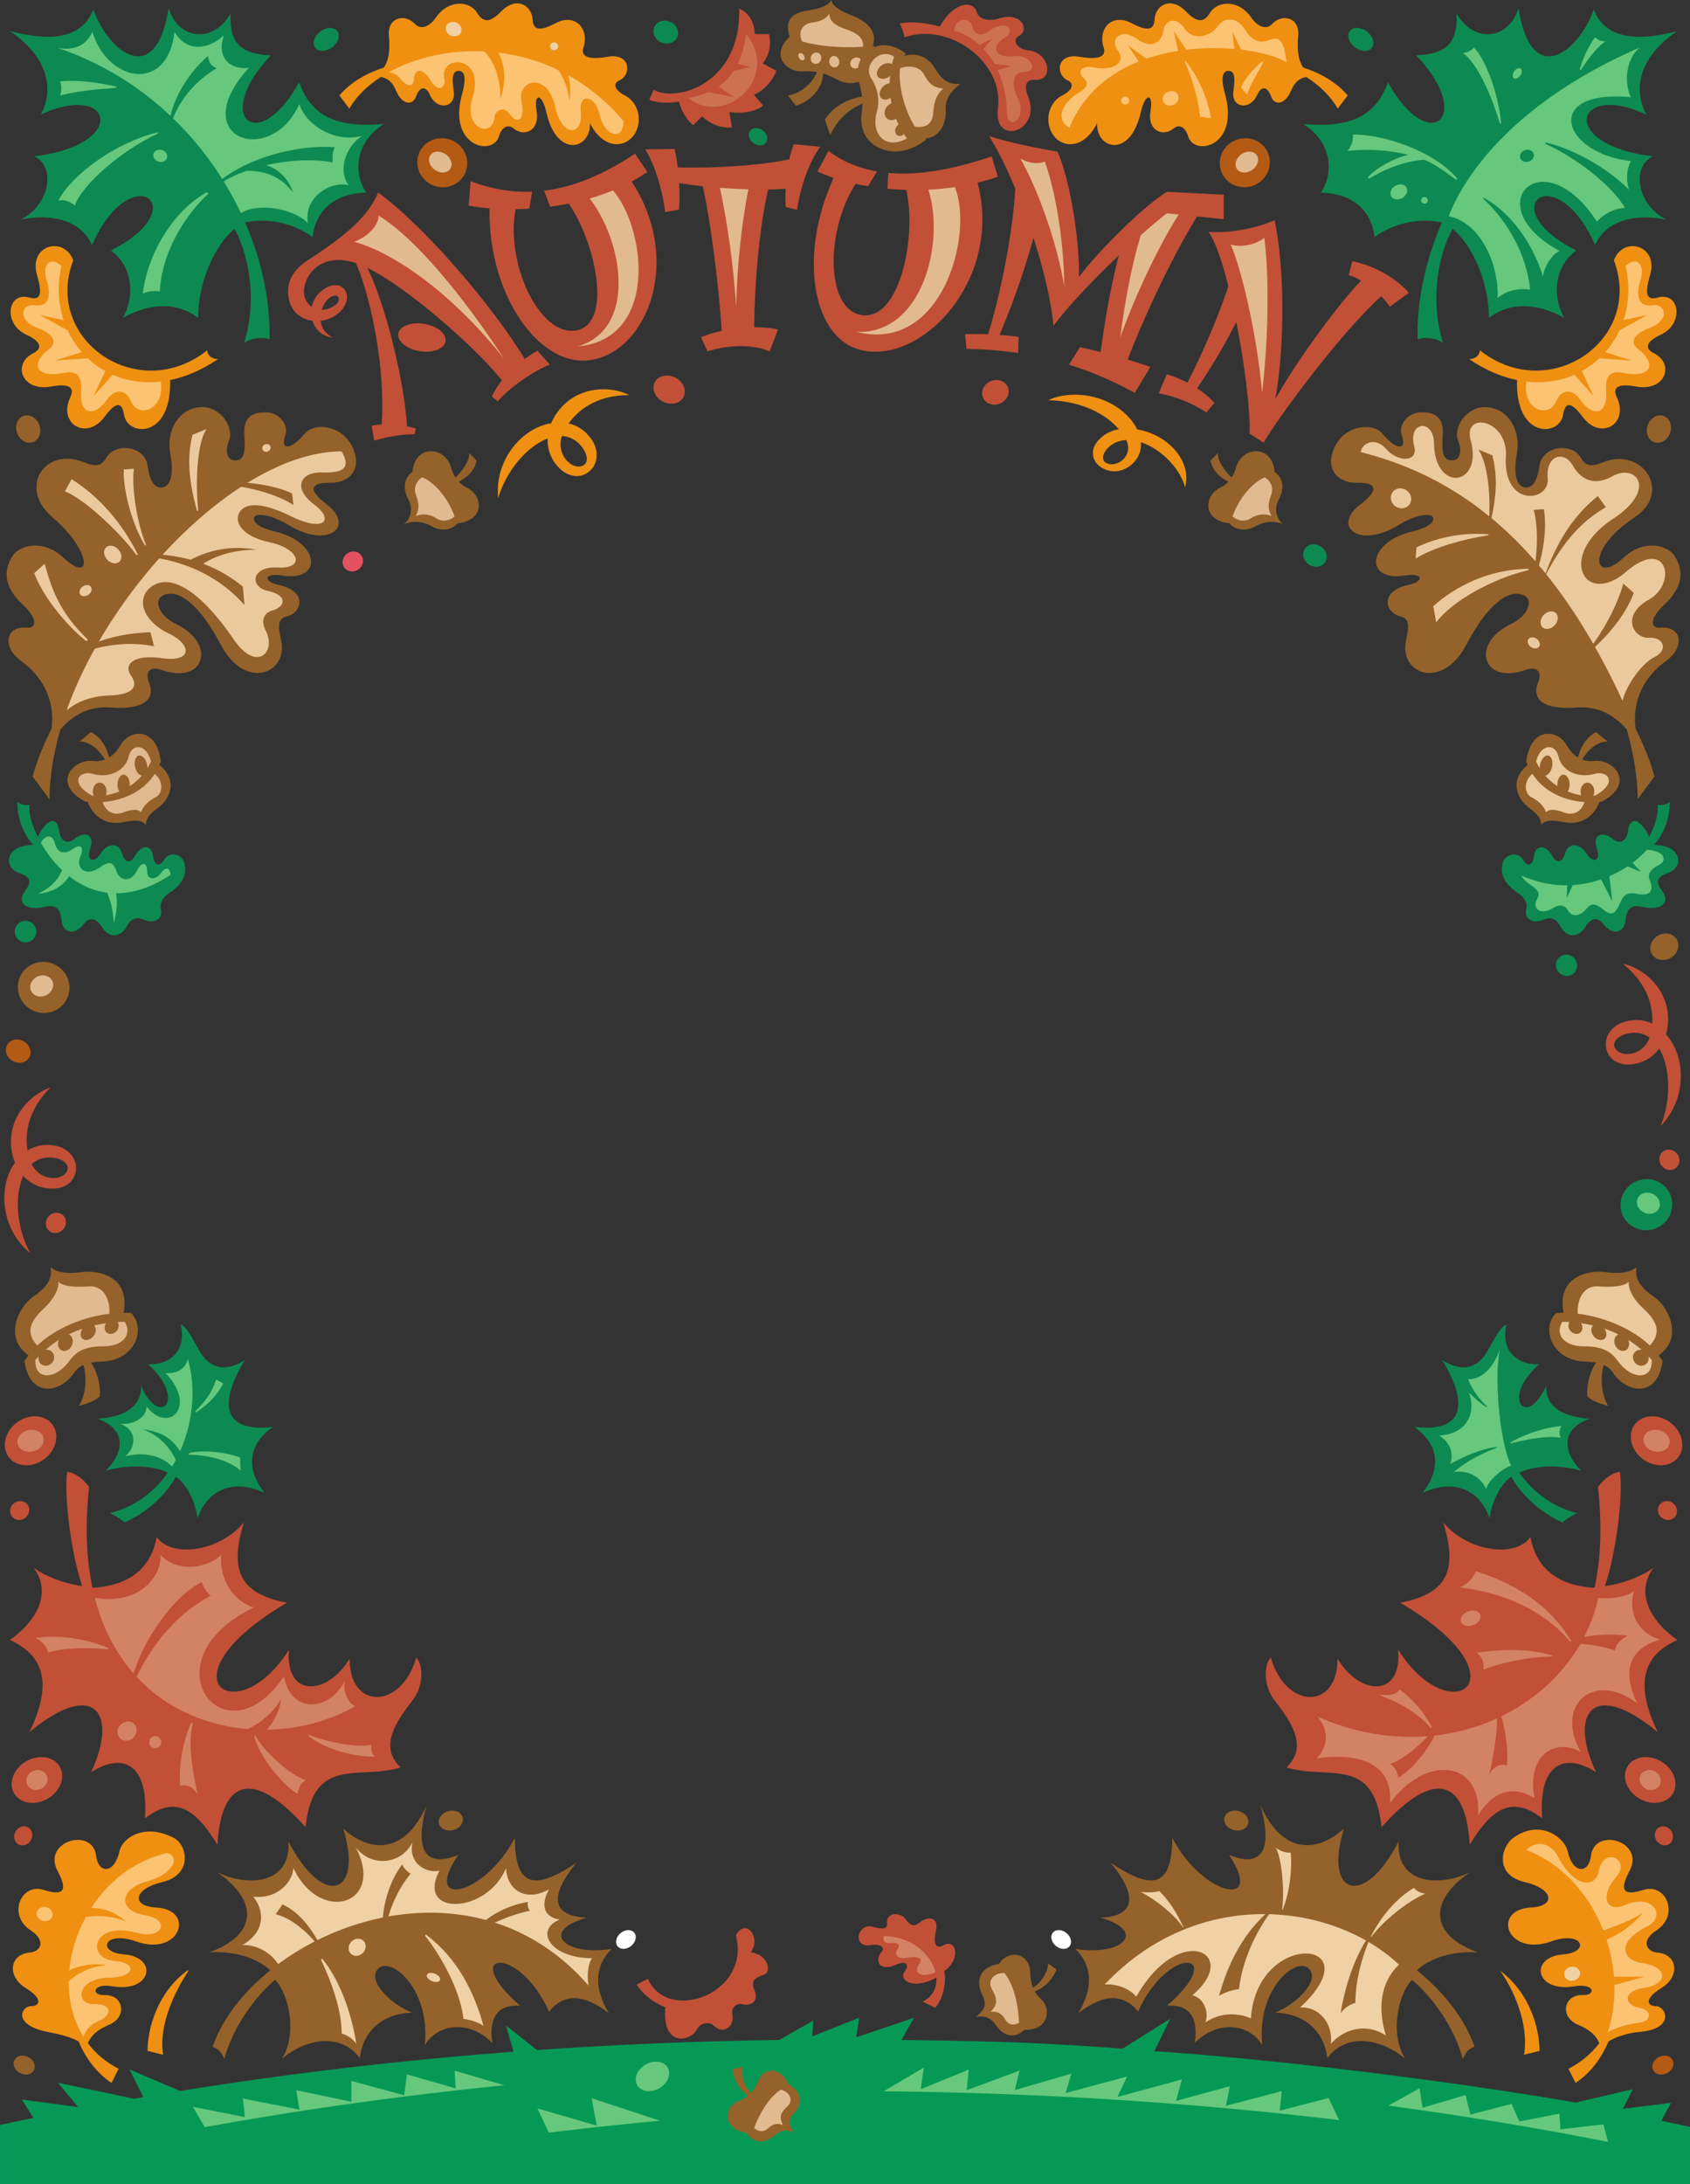<svg xmlns="http://www.w3.org/2000/svg" width="576" height="743.977"><rect width="100%" height="100%" fill="#333333" stroke="none"/><path fill="#c15036" d="M220.785 674.066c7 15.5 35.336 4.832 30-14.836 3.668-6.332 8.836 1.336 5 5.836 5.836.5 7.5 6.664 4.5 7.664s-4.5 2-3.164 5.168c1.598 3.793-1.125 5.497-4 4.832-2.168-.5-4 1-3.5 3.668.734 3.934-3.058 6.942-6.5 3.5-1.5-1.5-4.5-.668-5.668 1.5-2.281 4.235-12 5.832-10.668-7.668-4.164-1.5-7.5-4.332-9.832-7.664l3.832-2m-200.43-72.293c2.055 3.5.243 8.38-4.05 10.899-4.293 2.523-9.438 1.73-11.493-1.766-2.054-3.5-.242-8.379 4.051-10.902 4.293-2.52 9.438-1.727 11.492 1.77m-9.875 25.152c-.957 1.574-2.882 2.156-4.3 1.293-1.418-.86-1.793-2.836-.84-4.41.957-1.575 2.883-2.157 4.3-1.297 1.422.86 1.794 2.836.84 4.414"/><path fill="#069956" d="m566.25 722.426 3.25-6.094-16.332 2 3.332-6.664-19.5 4.559c-37.855-6.622-99.168-14.559-143.559-17.508l5.395-11.051-16.262 10.195c-29.336-2.203-44.715-2.547-75.316-2.968l4.242-7.563L291.832 694l1-6.668-15.996 6.336.328-5.336-11.672 6.566a1479.984 1479.984 0 0 0-82.457 3.43L172.5 690l2.516 8.914c-39.274 2.969-77.266 7.477-113.621 13.367l-17.27-7.36 4.727 9.454c-1.043.18-2.075.363-3.118.547l-26.007-5.465 6.91 8.313-19.219-2.59 3.996 6.277c-3.824.79-7.633 1.586-11.414 2.406v20.114h576v-19.461c-3.23-.711-6.484-1.403-9.75-2.09"/><path fill="#66c87c" d="M187.043 726.469A1367.402 1367.402 0 0 1 225 722.402l-23.348-7.644 1.739 9.316-20.211-5.844 3.863 8.239m114.117-14.09c53.688.539 105.7 3.918 155.219 9.793l-3.547-7.504L436.168 719l.664-6.668-19 5 1.336-6.664-18.336 5 2-7.336-22 6 3.336-7-21 5.668 2-6.668L345.832 712l1.668-6.668-18 6.668.668-7-16.336 6.668 1-7.336-13.672 8.047m-146.191-7.008.312 6-16.578-4.738-.945 7.105-18.004-4.894v7.105l-18.79-3.945 1.106 6.629-19.261-3.79.629 6.317-17.684-3.473 4.035 6.915c32.691-5.934 66.828-10.727 102.129-14.27l-16.95-4.96M546.5 723.668l-14.664 1.664L531.5 720l-13.664 2.668-2.668-6-14 3.664-1.668-6.664L484.836 718l-1-6.668-10.629 5.934c25.719 3.453 50.719 7.586 74.867 12.351l-1.574-5.949"/><path fill="#c15036" d="M417.078 74.668v-8.336l-19.332-1c-7.332 4.336-23 19.668-30 29 .274-13.789-3.558-34.684-7.332-42.664-7.336-1.336-16.336-3-23.336-5.336 2.664 4.11 5.844 10.469 8.953 17.93-.82 15.46-5.379 37.425-9.293 49.62a103.162 103.162 0 0 0-7.824-.05l.5 5c5.89.105 11.746.555 17.602 1.438l.171-5.56c-2.214-.25-4.402-.452-6.542-.605 4.277-9.859 8.812-22.812 11.578-33.082 3.308 10.207 5.941 20.872 6.855 29.977 4.957-6.79 13.95-16.102 22.258-23.992-2.836 10.734-4.672 21.64-6.207 32.922-2.324-.59-4.68-1.157-7.063-1.68l-3.75 5.98c7.434 2.313 14.895 5.446 22.43 9.602l5.332-8.832a179.7 179.7 0 0 0-7.715-2.508c5.512-14.629 15.965-36.586 23.657-48.762l9.058.938"/><path fill="#c15036" d="M480.164 99.75c-4.25-5-12.012-9.406-19.25-10.75l-1.25 4.75c1.262.281 2.723.938 4.227 1.813-9.602 10.152-23.403 29.718-29.227 40.437 3.25-18 3.25-44.75-.25-61-6.348 2.867-15.5 4.5-22.5 4 2.3 3.207 4.656 10.152 6.762 18.543-3.684 10.914-9.043 23.285-13.961 32.8-2.344-1.222-4.77-2.206-7.05-2.843l-2.75 6.5c5.75 1 11.651 3.465 16.25 6.5l2.75-3.25c-1.599-1.816-3.657-3.508-5.927-4.988 4.434-6.39 9.79-15.297 13.375-22.625 2.89 14.675 4.813 30.414 4.551 38.113l4.75 3c5.957-10.012 26.684-37.734 40.082-49.832 1.219 1.23 2.242 2.465 2.918 3.582l6.5-4.75M151.86 116.273c-.419 2.567-4.364 4.067-8.81 3.344-4.445-.722-7.714-3.39-7.296-5.96.418-2.571 4.36-4.067 8.809-3.344 4.445.722 7.714 3.39 7.296 5.96"/><path fill="#c15036" d="M183.227 119.496a36.85 36.85 0 0 0-4.38 2.742c-13.284-21.402-36.058-46.601-49.952-56.656-3.704 8.531-11.004 14.555-24.215 23.246-5.977 3.93-7.606 9.02-5.813 14.531.996 3.063 3.969 5.453 7.653 5.934.91 2.918 3.23 5.312 6.875 5.687-2.57-1.285-3.844-3.418-4.13-5.687 1.505-.188 3.063-.684 4.614-1.578 3.516-2.02 5.465-6.028 3.738-8.824-1.383-2.243-5.012-2.637-8.637.726-1.453 1.344-2.328 3.09-2.695 4.918-1.066-.703-1.95-1.808-2.457-3.402-1.433-4.535 3.524-16.098 17.5-11.508 5.809 13.555 10.059 38.129 8.746 54.937a22.618 22.618 0 0 0-3.41.497l.906 5.078c4.168-1.453 10.875-2.36 13.778-2.176l.363-1.996a37.65 37.65 0 0 0-2.996-.742c-.953-15.836-7.496-42.043-13.55-54.008 14.241 6.945 38.175 28.379 45.894 38.41-1.414 1.781-2.59 3.629-3.422 5.46l1.992 1.634c3.988-4.715 12.512-10.516 17.77-12.508zm-71.18-17.816c.941-.895 2.805-1.47 3.285-.364.465 1.059-.043 2.168-2.195 3.313a7.57 7.57 0 0 1-3.477.875c.473-1.442 1.29-2.781 2.387-3.824"/><path fill="#e2ba90" d="M129.02 73.45c.18 3.26-3.989 7.429-8.34 8.882 15.23 4.348 34.808 19.215 51.125 39.883-14.868-22.66-30.82-41.516-42.785-48.766"/><path fill="#c15036" d="M215.32 61.84c1.84-1 3.625-2.082 5.325-3.266l-4.211-6.234c-10.16 6.773-20.399 11.328-30.977 12.617l2.008 5.461a99.106 99.106 0 0 0 6.379-1.059c9.277 13.547 14.898 40.586 2.82 43.141-12.344 2.613-24.445-22.148-20.937-41.242a96.47 96.47 0 0 0 4.695-.168l.933-5.8c-6.812.276-13.773-.83-20.957-3.599l-.671 8.344c2.199.41 4.59.727 7.128.938-.53 29.39 16.75 53.668 33.684 51.777 19.625-2.195 32.574-33.508 14.781-60.91"/><path fill="#e2ba90" d="M200.98 67.617c11.551 14.992 16.06 44.477-4.066 50.383 27.645-2.512 23.203-40.066 12.024-53.137a77.769 77.769 0 0 1-7.958 2.754"/><path fill="#c15036" d="M333.18 62.223a77.255 77.255 0 0 0 6.918-2.02l-2.11-6.918c-13.039 4.403-24.84 6.574-35.226 5.621l-.282 5.399c2.07.191 4.196.324 6.372.386 3.625 15.133-1.848 44.098-14.805 42.676-12.547-1.375-13-28.242-2.414-44.742 1.355.297 2.754.574 4.207.812l3.082-5.042c-6.117-1.067-11.656-3.329-16.567-6.98l-3.75 7.01c1.641.774 3.5 1.505 5.536 2.18-12.118 26.227-7.325 54.606 9.277 58.633 20.969 5.086 48.426-24.265 39.762-57.015"/><path fill="#e2ba90" d="M316.406 64.61c5.7 17.417-1.73 49.363-24.449 48.44 29.367 7.419 40.012-33.687 33.465-49.312a93.145 93.145 0 0 1-9.016.871"/><path fill="#c15036" d="M270.54 49.125c-.606 1.48-1.11 3.25-1.517 5.168-11.433 2.395-29.003 3.07-38.02 2.723-.273-2.274-.636-4.442-1.089-6.266l-10 .125c3.25 5 6.125 14.875 6.75 21.375l4.75-.875c.23-2.25.246-5.54.05-9.016 2.5.418 5.227.782 8.056 1.086 2.804 12.64 5.5 34.297 6.445 49.262-2.527.559-4.934 1.285-7.05 2.168l2.25 4.875c6.124-2.25 15.75-2.625 21.124 0l2.875-7.5c-2.453-.555-5.23-.805-8.117-.793.152-15.617 1.875-34.855 4.785-46.906a92.543 92.543 0 0 0 5.953-.246c-.105 2.21-.105 4.336.004 6.195l3.875 1c1-7 3.75-15.75 7.875-21.5l-9-.875"/><path fill="#e2ba90" d="M245.371 63.98c2.363 10.973 4.567 25.649 5.543 40.52.207-13.113 1.918-29.02 4.16-40.008-3.137-.09-6.43-.262-9.703-.512M347.746 54c5.531 9.48 12.496 28.168 15 43.668-.183-17.012-3.316-33.492-6.668-42.668-1.832 1-5.469.703-8.332-1m50 18.668c-2.035 1.477-5.226 4.137-8.96 7.473-3.329 11.144-5.481 23.183-6.954 34.757 4.363-12.5 12.883-30.93 19.902-41.82l-3.988-.41m21.668 10.582c3.25 1.25 9 0 11.5-2.25 1.402 10.805 1.8 30.71-.75 52.75-1.828-20.578-7.406-43.406-10.75-50.5"/><path fill="#ef9012" d="M74.285 122.344c-2.422-.11-3.515-1.446-3.668-3-23.629 18.664-55.906-3.54-45.664-30.668-3.086-8.426-15.34-5.27-12.336 5 2.008 6.863 1.098 8.691-2.664 7.668-7.5-2.043-8.953 9.004-1 12.664 4.422 2.039 6.113 4.43 2.332 6.336-7.133 3.59-3.945 13.105 6 11.332 5.313-.946 8.535-.32 6.668 3.668-4.27 9.097 5.567 14.87 11.664 6.664 3.602-4.848 5.883-5.617 6.668-.664 1.168 7.367 16.297 8.277 15.688-11.871 5.242-1.078 10.742-3.371 16.312-7.13"/><path fill="#fbc372" d="M44.617 136.676c-1.703-4.086-5.398-4.492-8.332-.332-3.902 5.527-9.273 5.414-8.668-3.336.32-4.586-1.137-6.89-5.664-6-10.379 2.043-11.367-3.438-5.336-8 2.664-2.012 2.461-4.903-3.969-7.332-6.632-2.5-5.695-8.336-.695-7.668 5 .668 5.453-3.922 4-8.332-1.851-5.598 1.332-8.668 5-5-1.488 6.508-1.113 12.789.715 18.36l-8.05-1.727 9.437 5.242a30.946 30.946 0 0 0 4.824 7.398l-9.164 2.89 11.207-.777a29.973 29.973 0 0 0 5.953 4.333l-3.934 8.46 6.489-7.199c4.843 2.117 10.402 3.02 16.367 2.332 1.437 9.64-7.64 12.774-10.18 6.688"/><path fill="#94622a" d="M112.7 164.445c6.398.13 11.144-4.832 7.25-12.523-3.618-7.149-12.833-8.168-16.216-4.094-4.472 5.387-8.418 5.902-6.453.297 1.11-3.148-1.68-7.383-6.297-7.645-4.64-.261-8.066 1.407-7.718 7.352.332 5.648.343 9.238-3.47 8.965-2.413-.172-3.179-3.23-1.757-6.664 1.883-4.551-2.969-11.91-9.766-11.442-7.675.532-11.636 8.317-10.253 15.809 1.527 8.3-.497 11.473-3.016 11.574-2.77.11-4.137-3.234-4.66-7.3-.91-7.036-11.067-8.063-14.04-2.954-1.597 2.739-3.253 3.446-7.671 1.637-13.211-5.402-22.781 8.563-10.672 18.816 13.195 11.172 13.601 23 3.828 13.817-7.031-6.61-14.996-4.438-17.383-.89-3.812 5.667-2.445 11.312 3.258 16.663 5.871 5.512 4.344 8.18 1.578 7.934-7.437-.652-8.734 6.508-1.937 11.445 6.777 4.922 11.578 12.758 10.27 22.942-2.528 5.101-5.098 11.066-6.434 16.355l5.722 7.707c.035-7.656 1.375-15.687 3.742-23.789 4.508-5.2 10.13-8.02 17.247-7.453 10.918.871 15.34-2.668 12.898-8.68-1.375-3.394.332-5.55 4.457-4.086 14.395 5.106 18.965-8.898 4.68-15.75-5.727-2.75-7.52-7.945-4.489-9.578 4.754-2.555 12.086 1.918 19.872 16.742 8.273 15.75 23.167 9.899 20.5-1.73-1.196-5.215-.899-7.266 1.945-7.93 5.086-1.191 7.496-8.59-2.992-10.828-5.168-1.101-4.774-4.137 1.418-3.129 13.898 2.262 13.093-11.242-2.227-14.93-6.144-1.48-7.672-3.335-7.355-4.773.32-1.43 5.046-1.578 11.785 2.527 13.625 8.297 22.722.403 13.097-6.953-7.511-5.742-4.66-7.582 1.258-7.46"/><path fill="#ebc99d" d="M116.43 153.762c-10.094.015-21.133 3.96-32.102 10.718 6.05.485 11.727 1.91 15.2 3.614l.484 3.933c-4.528-2.968-11.555-5.14-17.801-6.21-9.172 5.956-18.324 13.878-26.781 23.124 3.273.329 6.46.895 9.539 1.739 6.047-3.196 13.613-5.016 22.453-3.446-7.957.055-14.016 2.121-18.172 4.817a46.231 46.231 0 0 1 13.523 7.808l.555 6.278c-7.621-8.797-18.285-14.043-29.055-15.918-7.656 8.543-14.707 18.172-20.593 28.344 5.097-1.915 11.16-2.922 17.586-3.211l1.242 4.82c-5.988-1.332-13.582-.996-20.2.808-3.812 6.852-7.074 13.91-9.605 21 3.375-2.859 8.387-4.882 14.633-5.085 8.488-.274 9.715-3.325 7.387-6.637-2.977-4.227 1.32-7.371 10.414-6.059 10.543 1.516 10.312-4.625 2.41-8.386-8.793-4.192-11.305-11.708-6.203-15.762 6.207-4.934 16.324.277 28.367 17.84 7.695 11.222 14.61 4.347 10.848-3.075-2.012-3.972-.067-6.191 2.07-6.796 4.867-1.368 5.504-5.282-1.465-6.762-6.07-1.29-5.71-8.465 3.57-7.942 9.125.508 7.809-6.3-3-8.636-7.925-1.711-10.879-5.446-10.664-8.309.22-2.922 3.66-7.625 18.043-.539 11.38 5.606 15.055 1.32 7.895-4.031-7.23-5.403-4.848-11.125 2.926-10.863 8.48.28 9.156-2.575 6.496-7.176m-46.016-7.629c-2.96 4.242-3.914 16.129-2.914 27.219.05.562-.125 1.125-.418.445-3.234-11.781-3.094-19.266-1.453-25.68l4.785-1.984M45.66 159.691c-.93 6.383 1.195 18.91 3.965 25.536.27.812-.105.761-.375.312-4.758-7.984-7.402-19.742-7.035-25.621l3.445-.227m-21.265 3.543c7.44 4.66 15.816 12.512 22.355 25.157.36.695-.16.875-.438.46-3.687-5.347-16.242-18.206-24.183-21.488l2.266-4.129m-9.149 28.813c2.055 7.617 4.754 16.266 14.441 25.582.512.492-.09.93-.605.512-6.719-5.426-14.375-14.852-17.414-22.899l3.578-3.195m15.731 7.836c.558.75.207 1.945-.79 2.668-.996.726-2.257.703-2.82-.051-.558-.758-.199-1.957.801-2.68.996-.715 2.25-.691 2.809.063m9.765-8.602c-1.008 1.004-2.863.746-4.148-.578-1.282-1.324-1.496-3.207-.48-4.2 1.011-.991 2.859-.726 4.132.59 1.277 1.313 1.5 3.188.496 4.188M92 151.766c.434.574.258 1.406-.39 1.859-.657.453-1.54.355-1.973-.223-.434-.578-.254-1.41.398-1.859.652-.453 1.531-.348 1.965.223"/><path fill="#e45261" d="M123.121 189.156c1.086 1.48.68 3.621-.906 4.785-1.59 1.164-3.754.903-4.84-.578-1.086-1.48-.676-3.62.91-4.785 1.586-1.164 3.754-.902 4.836.578"/><path fill="#94622a" d="M13.395 144.738c.918 2.457-.032 5.082-2.118 5.86-2.09.78-4.523-.578-5.441-3.035-.918-2.458.031-5.079 2.117-5.86 2.09-.781 4.527.578 5.442 3.035"/><path fill="#0d8a52" d="M114.938 10.54c1.132 1.472.378 3.956-1.692 5.546-2.066 1.586-4.656 1.676-5.793.2-1.133-1.477-.379-3.958 1.688-5.548 2.07-1.586 4.664-1.675 5.796-.199"/><path fill="#b35a15" d="M158.605 58.82c-1.82 4.22-6.816 6.121-11.16 4.25-4.34-1.875-6.386-6.812-4.566-11.03 1.816-4.224 6.812-6.126 11.156-4.25 4.344 1.87 6.39 6.812 4.57 11.03"/><path fill="#e2ba90" d="M153.629 57.23c-.79 1.618-3.024 2.024-4.992.903-1.965-1.117-2.922-3.336-2.13-4.953.79-1.617 3.024-2.024 4.99-.903 1.968 1.118 2.921 3.336 2.132 4.953"/><path fill="#0d8a52" d="M230.79 12.73c-.884 1.915-3.337 2.665-5.477 1.676-2.141-.988-3.16-3.34-2.278-5.258.887-1.914 3.336-2.664 5.48-1.68 2.141.989 3.157 3.345 2.274 5.262m30.274 35.856c-.891 1.195-2.82 1.262-4.317.152-1.492-1.113-1.98-2.98-1.09-4.175.887-1.196 2.82-1.262 4.313-.149 1.492 1.11 1.984 2.977 1.094 4.172"/><path fill="#c15036" d="M222.777 30.617c8 4.336 29.832-2.164 29.164-27.664 3.715 1.5 5.168 5.164 5.336 8.664h4.832c.832 3.336.168 7.168-2.168 10l4.668 2.5c-1.332 3.5-4.168 6.668-7.668 8.168l3.168 3.668c-2.168 2-7.832 3-11.5 2.164l.832 5.336c-4 .164-7.332-1.168-10.164-3.836l-3 3c-1.668-1.164-4.168-4.664-4.836-8-3.164.5-7.164.668-10.164-.664l1.5-3.336"/><path fill="#cd7153" d="M254.277 11.617c-.535 4.137-1.53 7.457-2.843 10.14l4.343 1.028-5.71 1.371c-1.504 2.29-3.278 4-5.176 5.297l5.386 3.664-8.91-1.726c-2.277.992-4.601 1.593-6.758 2.062 13.168 10 31.5-7.668 19.668-21.836"/><path fill="#0d8a52" d="M62.664 293.484c-1-2.668-5.008-3.445-6.676-.668-1.504 2.504-3.34 2.34-3.84-1.332-.527-3.863-4.035-3.953-6.343.332-1.168 2.168-3.168 2.336-4.172-1-1.32-4.398-5.34-3.171-7.008-.503-2.777 4.445-5.344 2.671-3.84-1.333 1.52-4.058-1.332-6.558-5.676-3.007-1.836 1.504-4.507 1.004-5.007-3.168-.454-3.793-3.368-5.348-7.243 2.265-2.246-4.554-3.214-8.73-2.77-10.945-1.003.332-3.507 0-4.175-1.004 0 5.344 1.84 11.016 5.508 14.691-9.844 0-10.348 7.676-5.004 9.512 4.332 1.489 4.34 3.172 2 6.344-2.66 3.613.047 6.89 7.344 5.172 2.84-.668 4.84.5 5.175 4.34.438 5.015 4.672 5.508 7.676 1.504 1.633-2.176 4.008-2.34 6.176 1.168 2.367 3.82 6.344 3.503 8.348-.168 1.574-2.891 3.172-3.504 6.008-2.336 3.527 1.453 6.507-.336 5.675-3.672-.539-2.16.914-4.203 2.668-5.344 6.176-4.004 6.176-8.176 5.176-10.848"/><path fill="#66c87c" d="M58.156 297.992c-.5-3.504-2.25-2.008-3.504-.336-1.5 2.004-4.507 2.34-4.507-.832 0-3.172-1.836-3.504-3.504-.168-1.903 3.805-5.676 3.672-6.844.336-1.168-3.34-2.504-3.84-5.508-1.672-4.902 3.543-8.73.645-6.844-3.672 1.168-2.668.344-4.496-2.504-2.503-3.336 2.34-5.507 1.168-6.34-2.168-.628-2.512-2.89-2.914-4.68.097 1.81 3.207 4.231 6.477 7.204 9.301-1.137 3.18-4.148 6.39-8.367 8.125 5.445-.559 8.898-2.871 10.765-6.055 3.66 2.875 8.012 5.004 13 5.641 1.301 3.07 2.16 6.86 2.274 10.43 1.086-4.243 1.242-7.551.762-10.227 5.535.023 11.757-1.785 18.597-6.297"/><path fill="#0d8a52" d="M11.504 314.96a3.672 3.672 0 1 1-5.606 4.748 3.672 3.672 0 0 1 5.606-4.747"/><path fill="#94622a" d="M22.836 340.227c-2.094 4.312-7.356 6.078-11.75 3.941-4.395-2.133-6.262-7.355-4.168-11.672 2.094-4.308 7.355-6.074 11.75-3.941 4.394 2.133 6.262 7.36 4.168 11.672"/><path fill="#e2ba90" d="M17.82 334.133c.836 1.746-.101 3.933-2.097 4.89-1.993.957-4.29.317-5.125-1.43-.836-1.745.101-3.937 2.097-4.89 1.996-.957 4.29-.316 5.125 1.43"/><path fill="#b35a15" d="M9.938 360.262c-1.079 1.828-3.622 2.32-5.688 1.105-2.066-1.215-2.867-3.68-1.793-5.508 1.078-1.828 3.625-2.324 5.688-1.109 2.066 1.219 2.867 3.684 1.793 5.512"/><path fill="#94622a" d="M54.355 260.57c.16-.363.333-.707.477-1.09-1.426-11.914-10.492-11.265-13.73-5.695-1.13 1.942-2.457 3.332-3.914 4.235-1.262-4.907-3.774-7.489-6.184-8.641l-3.887 3.238c3.762-.105 6.985 3.262 8.64 6.117a8.558 8.558 0 0 1-4.105.489c-6.476-.778-14.375 7.511-2.593 13.855.27.035.55.05.824.078 1.77 4.973 6.39 8.098 12.129 6.914 4.402-.906 6.343-.644 7.77.91-.13-2.074 1.066-3.53 4.273-5.957 3.992-3.027 6.625-9.218.3-14.453"/><path fill="#e2ba90" d="M52.887 271.656c-2.797 1.399-4.403 3.625-4.79 5.047-1.167-1.164-2.968-1.094-5.956 0-3.215 1.18-5.895.133-7.164-3.488 6.671-.496 13.609-3.27 17.757-9.606 3.094 2.61 2.825 6.711.153 8.047m-6.844-10.406c-.414-1.887.156-3.613 1.273-3.86 1.118-.245 2.36 1.083 2.778 2.97.101.464.14.917.129 1.343.465-.75.89-1.527 1.242-2.351-1.555-5.957-6.477-6.344-7.64-1.555-1.169 4.793-6.606 7.383-12.173 5.828-4.77-1.328-8.16 3.11-.261 7.383.191.02.382.023.574.039a3.56 3.56 0 0 1-.313-1.465c0-1.644 1.043-2.976 2.328-2.976 1.29 0 2.333 1.332 2.333 2.976 0 .48-.098.922-.254 1.324a20.272 20.272 0 0 0 4.613-1.277c-.371-.61-.606-1.45-.606-2.379 0-1.86.93-3.367 2.075-3.367 1.144 0 2.07 1.508 2.07 3.367 0 .191-.016.375-.035.559a19.951 19.951 0 0 0 4.172-3.582c-.977-.149-1.946-1.352-2.305-2.977"/><path fill="#94622a" d="M158.973 166.031c-.942-.437-1.832-1.11-2.625-1.972 2.8-1.368 5.414-3.688 6.086-7.18l-2.598-2.602c.57 1.72-1.73 5.75-4.598 8.36a12.39 12.39 0 0 1-1.496-3.375c-2.047-7.305-12.344-8.008-13.164 1.504-2.84 1.91-3.476 5.66-1.348 9.476 1.508 2.696.903 6.715-1.667 8.352 3.109-1.235 6.257-1.168 9.746.777 2.351 1.313 6.105 1.766 8.707-1.121 9.273-.945 8.757-9.516 2.957-12.219"/><path fill="#e2ba90" d="M148.7 176.55c-2.13-1.468-5.012-1.671-7.055-.741.968-1.735 1.507-3.676.183-7.051-.855-2.196-.332-4.688 2.113-6.168 5.301 2.328 9.395 8.62 10.989 13.308-1.47 1.47-4.246 2.028-6.23.653"/><path fill="#c15036" d="M10.324 426.883c-9.316-7.528-11.32-21.11-5.847-29.918 4.52-7.27 11.003-7.555 15.132-6.531 3.422.851 6.938 4.16 6.227 8.55-.64 3.938-4.23 6.23-8.98 5.891-9.188-.66-13.754-9.54-13.067-17.535.781-9.063 7.91-15.133 13.414-16.852-7.621 7.453-9.637 16.555-7.066 24.485 2.672 8.238 12.246 7.46 12.914 3.23.387-2.441-3.23-4.168-7.012-3.898-10.91.78-12.914 19.484-5.715 32.578"/><path fill="#ef9012" d="M169.797 169.715c-1.293-11.906 6.867-22.95 16.96-25.328 8.337-1.965 13.13 2.406 15.333 6.043 1.824 3.015 1.984 7.843-1.617 10.453-3.235 2.34-7.399 1.433-10.52-2.156-6.047-6.95-3.023-16.47 3.11-21.649 6.945-5.875 16.28-5.148 21.39-2.484-10.656-.09-18.508 4.937-22.281 12.375-3.914 7.722 3.418 13.922 6.879 11.398 1.996-1.46.648-5.234-2.223-7.71-8.281-7.145-22.898 4.698-27.031 19.058M403.918 166c2.266-8.223-4.813-17.195-15.152-19.496-8.875-1.973-13.567 1.84-15.457 4.894-1.504 2.43-1.118 6.176 2.593 8.16 3.22 1.723 7.067 1.141 9.903-1.43 5.84-5.284 2.761-13.558-4.043-18.667-8.403-6.309-19.16-5.809-24.5-3.125 12.187.21 21.5 5.45 25.941 12.324 4.156 6.422-2.676 10.977-6.144 9.063-2.063-1.137-1.079-4.07 1.605-6.036 8.215-6.007 22.566 4.149 25.254 14.313"/><path fill="#c15036" d="M21.457 413.953c1.355 1.25 1.375 3.434.043 4.883-1.332 1.445-3.512 1.61-4.867.36-1.36-1.25-1.38-3.438-.047-4.884 1.332-1.449 3.512-1.609 4.871-.359"/><path fill="#94622a" d="M44.738 447.29a38.363 38.363 0 0 0-2.617-.087c2.324-12.265-8.16-14.719-14.644-13.832-4.086.555-7.98.184-10.211-1.672.558 3.899-1.114 6.68-5.938 10.024-5.316 3.68-10.008 14.172-1.629 19.925a22.82 22.82 0 0 0-1.34 1.977c1.668 12.434 11.88 11.137 16.703 4.266.875-1.243 1.813-2.22 3.31-2.903 1.304 3.79.964 10.016-1.454 13.856 1.855-.371 5.383-1.485 7.055-3.156.418-3.625-.739-8.094-2.914-11.508 1.066-.196 2.328-.32 3.843-.371 10.95-.371 15.032-10.95 9.836-16.52"/><path fill="#e2ba90" d="M12.7 458.34c-4.333-4.664-2.11-8.625 2.527-12.906 2.41-2.227 5.011-5.938 4.64-8.91 1.113 1.484 4.809 2.07 10.395 1.671 4.722-.336 7.293 3.934 7.023 9.317-8.926 1.082-18.363 4.968-24.586 10.828m29.813-8.082c-.813.015-1.617.047-2.414.098.574.851.449 2.125-.375 3.054-.953 1.07-2.47 1.281-3.391.465-.84-.746-.883-2.086-.16-3.133a47.54 47.54 0 0 0-4.188.781c.016.012.04.02.055.036.922.812.79 2.468-.293 3.699-1.086 1.23-2.71 1.57-3.637.754-.851-.75-.793-2.215.07-3.403a39.28 39.28 0 0 0-4.792 1.965c.05.016.105.024.152.047 1.207.567 1.621 2.23.926 3.715-.7 1.488-2.242 2.23-3.45 1.664-1.167-.543-1.581-2.121-.976-3.57a36.474 36.474 0 0 0-4.559 3.414c.704-.129 1.438.02 2.02.476 1.129.887 1.277 2.586.328 3.793-.953 1.211-2.637 1.473-3.765.586-.805-.632-1.102-1.68-.864-2.668-.379.399-.761.801-1.129 1.223-.37 6.867 6.739 7.047 11.696.184 2.41-3.34 5.566-4.825 11.507-4.825 6.868 0 9.836-4.27 7.239-8.355"/><path fill="#c15036" d="M17.875 485.266c2.563 3.46 1.3 8.738-2.816 11.789-4.118 3.054-9.532 2.722-12.098-.735-2.563-3.46-1.305-8.738 2.816-11.789 4.118-3.054 9.532-2.722 12.098.735"/><path fill="#d38264" d="M14.676 489.328c.762 1.914-.528 4.121-2.88 4.93-2.35.808-4.878-.086-5.636-2-.762-1.914.527-4.121 2.88-4.93 2.35-.808 4.874.086 5.636 2"/><path fill="#c15036" d="M9.246 512.383c1.133 1.324.91 3.37-.492 4.57-1.406 1.195-3.461 1.09-4.59-.234-1.133-1.324-.91-3.371.492-4.567 1.406-1.199 3.461-1.093 4.59.23"/><path fill="#0d8a52" d="M92.969 486.094c-21.903 2.414-14.852-14.29-9.465-22.828-10.027 6.312-14.297-.926-15.965-3.899-2.496-4.453-4.09-7.453-5.941-8.164 1.851 7.742-2.41 13.735-11.137 13.547 13.363 11.723 3.992 22.129-2.41 7.238.308 7.11-5.504 10.672-14.852 11.324 9.442 3.192 9.653 10.766 2.973 17.633 7.422-2.015 15.414-1.906 21.066.692-4.652 6.55-11.234 11.668-19.77 13.785 1.673.742 4.27 2.414 5.012 3.156 7.055-2.969 14.293-9.465 17.45-15.59 3.425 2.45 6.425 7.7 7.422 14.106 3.343-9.469 11.941-13.625 22.832-8.54-5.645-7.054-6.68-15.777 2.785-22.46"/><path fill="#66c87c" d="M61.367 494.39c-3.328-5.355-7.383-6.69-12.762-7.554 4.907 1.875 8.864 5.285 11.305 10.5a41.419 41.419 0 0 1-1.281 2.219c-3.988-4.082-10.441-4.98-15.961-3.434 4.082-3.527 3.816-9.336-1.855-11.137 4.921.582 9.14-2.324 9.14-5.886 7.309 9.468 17.527.187 6.45-11.38 3.527.372 6.859-1.273 7.609-4.823 2.8 9.48 1.918 21.343-2.645 31.496m12.297-24.441c-1.473 4.382-3.559 7.273-6.867 10.577-.629.45-.07.625.203.45 4.074-2.602 7.523-6.414 9.078-9.73l-2.414-1.298m-9.094 25.614c-.488.164-.18-.575.262-.672 4.875-1.051 12.352-.168 17 1.601 0 1.324 0 2.79.184 4.453-4.036-3.476-10.88-5.351-17.446-5.382"/><path fill="#d38264" d="M15.863 604.691c.828 1.649.032 3.723-1.781 4.633-1.812.91-3.953.309-4.781-1.336-.828-1.652-.028-3.726 1.785-4.633 1.812-.91 3.953-.312 4.777 1.336"/><path fill="#ef9012" d="M50.297 698.617c0-7.265 3.082-19.594 13.43-27.297.586-.406.566-.039.273.407-4.219 6.406-10.066 18.125-8.418 28.21l-5.285-1.32"/><path fill="#94622a" d="M11.555 705.215c-.797 1.504-2.922 1.937-4.75.969-1.825-.97-2.657-2.973-1.86-4.477.797-1.504 2.922-1.937 4.75-.969 1.825.969 2.66 2.973 1.86 4.477m146.148-86.075c.457 1.786-.984 3.692-3.215 4.258-2.23.567-4.406-.421-4.86-2.203-.452-1.785.99-3.691 3.22-4.258 2.23-.566 4.406.418 4.855 2.204"/><path fill="#66c87c" d="M227.586 704.336c1.277 2.238-.02 5.387-2.899 7.031-2.878 1.64-6.246 1.16-7.523-1.078-1.277-2.238.02-5.387 2.895-7.027 2.879-1.645 6.246-1.16 7.527 1.074"/><path fill="#c15036" d="M321.57 662.648c-2.922 1.633-3.492-1.222-2.558-5.125 1-4.183-2.395-5.183-5.516-2.656-1.816 1.473-3.113 1.363-4.832-1.097-1.836-2.63-6.719-2.254-6.309 1.152.34 2.816-2.75 1.984-4.917 1.402-5.254-1.414-7.196 7.418-.512 6.25 2.719-.472 5.05.54 3.383 2.52-1.973 2.34-1.098 6.863 5.129 4.144 3.484-1.523 4.667-.011 2.785 2.528-1.817 2.441 2.316 6.351 10.922 1.945.218 3.316-1.211 6.387-4.696 8.137l4.297 2.082c2.844-3.207 3.914-9.239 3.063-12.504 5.875-4.102 4.164-11.242-.239-8.778"/><path fill="#d38264" d="M318.852 671.836c-6.41 2.547-7.207-.867-5.606-2.77 1.668-1.976-.566-2.855-4.16-2.175-3.23.609-4.465-1.153-3.203-2.844 1.258-1.692-.055-2.402-2.13-2.172-1.64.18-3.288-.348-2.452-2.352 9.488.102 16.07 6.274 17.55 12.313"/><path fill="#94622a" d="M254.96 713.898a10.044 10.044 0 0 1-3.03 1.707c-4.852 1.762-6.45 9.27 2.566 11.004 2.652 4.172 6.984 2.883 9.055 1.188 2.164-1.77 4.008-2.8 7.219-1.328-2.024-2.375-2.266-4.438-.09-6.672 2.808-2.887 3.066-7.063-2.094-9.902-1.645-5.176-8.113-6.415-10.191-1.075-.711 1.82-1.567 3.172-2.5 4.192-2.38-2.602-3.286-6.086-2.72-8.89l-3.538.702c.515 3.387 1.71 6.406 5.324 9.074"/><path fill="#e2ba90" d="M257.012 724.91c1.777-4.66 4.84-10.36 9.164-13.113 3.304.984 4.207 3.867 2.293 5.633-2.34 2.148-3.145 3.664-1.543 6.508-1.645-.778-3.399-.56-5.055.984-1.527 1.418-3.223 1.367-4.86-.012"/><path fill="#0d8a52" d="M130.836 42.234c-17.008 1.528-24.934-3.304-28.887-14.21-13.828 25.21-29.87 12.066-9.625-9.172-10.195-.41-14.215-4.13-13.758-14.215-6.101 10.52-17.879 8.71-21.09-1.832-4.343 27.62-20.386 15.058-25.675.457-4.184 10.734-16.047 10.547-28.43 7.336 10.91 7.265 16.05 17.882 10.547 28.43 24.3-11.465 30.516 10.34-2.293 14.21 7.797 3.668 5.043 16.965-4.586 21.551 12.266-2.418 21.16 1.254 24.305 8.711 13.476-30.46 35.511-12.676 6.418 1.832 6.867 4.82 8.71 14.672 4.125 22.926 9.172-5.043 18.207-5.54 25.675 0-.124-12.305 5.961-25.215 12.38-30.262 4.128 7.336 8.253 22.926 3.21 38.973 1.832-1.832 6.418-2.29 8.711-1.375.309-12.793-2.547-26.59-8.304-39.84 7.132-1.5 15.804-.18 22.976 4.996 1.11-9.54 8.067-14.953 18.34-15.133-4.09-5.617-4.668-16.637 5.96-23.383"/><path fill="#66c87c" d="M118.855 63.094c-6.378-1.547-15.464 4.25-13.918 12.949-4.601-4.953-16.792-7.137-22.828-3.473-11.484-24.265-32.793-46.257-62.418-56.254 7.348 1.352 10.442-2.515 11.793-5.414 5.22 17.012 25.516 21.07 28.028 0 3.48 6.188 10.633 6.766 16.816 1.16-2.707 7.344 2.129 11.985 8.508 11.02-21.844 23.969 7.344 34.211 17.2 12.371 2.128 6.957 11.792 13.336 21.456 10.824-5.219 3.09-8.695 11.598-4.637 16.817"/><path fill="#66c87c" d="M20.465 27.719c.582 1.355.582 3.48 0 4.832 5.473-1.586 12.922-2.13 18.535-2.574.535-.043 1.168-.418.41-.52-5.992-1.352-12.758-2.316-18.945-1.738m32.867 18.008c.602-.282.668-.75.188-.61-14.11 3.477-28.993 14.301-33.633 23.196 1.933-.387 3.867.19 5.605 1.738 2.574-7.36 16.04-18.762 27.84-24.324m17.336 20.582c.379-.36.25-.914-.332-.704-11.016 5.993-20.102 20.684-21.648 34.407 2.124-.965 4.253-.965 5.796-.774.555-12.566 7.899-25.12 16.184-32.93"/><path fill="#0d8a52" d="M57.387 43.184c1.16-9.278 6.379-17.786 13.531-24.16.191 2.316 1.16 3.476 2.898 4.25-6.96 4.058-13.34 11.019-15.851 20.101l-.578-.191m56.828 6.956c-13.723-.964-30.54 4.063-39.625 11.794l.578.578c2.555-1.735 5.594-3.18 8.867-4.344 8.38-.027 12.7 3.379 15.875 7.437-1.418-4.25-4.633-7.988-9.222-9.332 8.203-1.863 16.843-2.16 22.753-.914-.195-.964-.195-4.25.774-5.218"/><path fill="#66c87c" d="M56.89 53.805c-.343 1.082-1.644 1.636-2.906 1.238-1.261-.402-2.011-1.602-1.668-2.684.34-1.082 1.641-1.636 2.903-1.238 1.265.402 2.011 1.602 1.672 2.684"/><path fill="#ef9012" d="M212.98 32.512c-3.183-1.574-4.468-3.973-1.796-5.168 4.09-1.828 3.87-9.407-4.137-8-7.469 1.312-8.988-.649-8.223-3.012 2.156-6.644-2.816-11.918-9.426-8.46-4.761 2.487-7.683 2.921-7.875-1.2-.218-4.777-5.492-8.192-10.785-2.7-3.855 4.008-6.148 3.622-8.09.45C159.941 0 152.688 0 148.718 5.773c-2.382 3.465-5.3 4.45-7.19 2.47-3.766-3.946-9.505-2.106-8.989 3.82.414 4.73.137 8.148-1.703 10.964-5.524 1.73-11.262 4.871-15.149 9.485l3.372 4.492c2.304-4.047 6.011-7.719 10.71-10.758 2.165.29 3.922 1.54 5.243 4.692 1.992 4.753 5.601 5.128 6.742 2.023 1.422-3.875 3.476-3.547 4.777-.625 2.461 5.535 8.95 4.328 8.117-1.191-.718-4.797-.324-6.711 1.262-6.95 2.235-.332 3.285 1.645 1.57 7.868-4.972 18.054 10.594 21.273 12.586 14.378.918-3.187 3.094-4.254 4.942-2.695 3.488 2.941 9.086 1.04 7.863-6.066-1.016-5.91 1.805-6.246 3.371.672 3.59 15.851 15.281 12.386 14.832 3.597 4.996 9.98 13.547 8.399 15.953 2.246 1.926-4.933-.457-9.91-4.047-11.683"/><path fill="#fbc372" d="M204.441 39.25c-1.57-6.965-7.25-7.781-6.492-1.07.91 8.043-6.39 9.008-8.765-1.946-2.586-11.93-13.028-9.039-11.48-1.703 1.41 6.68-1.513 7.98-4.044 4.27-1.765-2.59-4.832-1.594-5.168 1.347-.82 7.153-10.75 3.684-7.414-6.964 2.774-8.86-2.2-12.567-6.066-11.907-3.285.559-4.043 3.371-3.598 5.391.742 3.355-2.066 5.059-4.719.676-2.87-4.75-5.468-3.453-5.617-.676-.187 3.598-2.558 2.746-4.719 0-.957-1.219-2.418-1.832-3.843-2.063 8.789-4.863 20.347-7.667 32.57-7.078 3.848 3.887 5.64 10.57 5.422 16.391 2.152-6.211 1.558-12.02-.676-15.992a65.036 65.036 0 0 1 20.469 5.957c2.058 3.066 3.312 6.578 3.804 10.426.473-3.32.25-6.27-.417-8.672 6.714 3.738 13.12 8.867 18.843 15.636-.222 7.192-6.515 4.942-8.09-2.023"/><path fill="#efd1a5" d="M157.105 11.035c-.535 1.211-2.085 1.703-3.472 1.094-1.387-.61-2.074-2.086-1.543-3.297.531-1.215 2.086-1.703 3.473-1.094 1.382.61 2.074 2.086 1.542 3.297m32.715 3.762a1.37 1.37 0 1 1-1.956 1.918 1.37 1.37 0 0 1 1.956-1.918"/><path fill="#c15036" d="M141.863 564.648c-5.008 17.692-22.843 17.965-22.699.332-7.234 12.336-22.02 13.868-20.695-3.003-17.914 28.503-44.692 9.75-.668-16.024-16.973-3.168-19.36-12.016-14.688-27.371-8.156 9.914-24.554 12.3-29.71 5.008-1.895 10.242-8.852 16.543-21.887 17.281-2.059-9.75-2.606-21.129-1.145-34.305-2.117-3.058-5.187-5.007-7.508-5.18-1.105 8.59 1.469 28.25 5.172 38.895-3.672-.336-11.851-2.633-16.691-6.344 6.011 7.676 2.312 17.504-8.012 24.7 11.316 5.066 14.926 14.531 6.676 31.379 22.672-18.649 30.246-5.848 21.031 13.687 9.68-6.34 19.766-4.207 18.36 15.688 9.788-7.454 16.73-4.207 24.699 9.015 1.32-22.418 12.136-26.027 30.047-6.008 2.558-24.707 18.425-15.87 32.378-20.363-7.37-6.957-1.691-15.433 4.004-22.7 4.07-5.19 3.68-12.386 1.336-14.687"/><path fill="#d38264" d="M12.012 557.973c2.008.859 4.004 2.668 4.34 5.007 4.253-1.57 13.742-1.867 19.898-1.167.902.101.918-.336.465-.504-8.813-3.645-18.028-4.34-24.703-3.336m49.402 50.402c-.695-7.438 1.336-16.355 3.672-21.363.332-.45.633-.028.582.465-1.586 5.335-.258 15.398 1.754 23.906-1.832-3.14-4.266-3.594-6.008-3.008m40.059 2.672c-4.59-2.39-12.672-12.02-14.723-19.235-.121-.437 0-1 .367-.46 2.996 5.437 11.473 13.101 17.028 15.023-1.5 1.055-2.336 2.336-2.672 4.672m26.371-12.684c-7.688.133-17.028-2.586-22.68-6.972-.21-.164-.328-.578.313-.371 6.363 2.613 16.691 4.34 21.03 3.335 0 1.336 0 3.004 1.337 4.008m-36.914-9.156c2.87-3.133 4.574-7.281 4.867-10.539-2.195 4.309-6.809 8.187-11.39 10.316-13.798-1.156-27.552-6.718-37.837-17.773 5.575-11.582 14.098-21.8 25.192-27.594 0 0-2.477-2.453-3.004-4.672-8.559 4.032-19.469 18.403-23.219 31.121-5.852-6.652-10.48-15.175-13.223-25.78 13.938 2.515 22.715-6.24 22.422-14.688 5.442 6.336 16.352 4.53 20.696 0-.739 7.957 3.68 15.53 11.015 18.023-37.18 17.973-9.949 53.586 10.352 23.371 2 12.348 15.039 12.633 20.695 1.668-.668 4.004 1.375 7.63 3.54 8.535-8.56 4.996-19.173 7.848-30.106 8.012m-45.344 2.559c-1.27 1.398-3.32 1.609-4.582.464-1.262-1.144-1.254-3.207.016-4.605 1.27-1.402 3.32-1.61 4.582-.465 1.261 1.14 1.253 3.203-.016 4.606m9.114.718a2.06 2.06 0 0 1-.833 2.786 2.054 2.054 0 1 1-1.953-3.618 2.059 2.059 0 0 1 2.785.832"/><path fill="#ef9012" d="M53.3 649.793c-8.85-.477-7.76-6.41 2.11-8.707 10.207-2.375 8.567-12.5 3.914-14.965-9.812-5.191-17.543-.305-18.61 4.516-1.722 7.758-7.198 7.812-7.98 1.422-1.187-9.77-18.507-4.922-13.093 5.285 3.558 6.703 2.078 8.625-4.79 6.43-7.656-2.446-12.449 8.535-4.351 13.824 5.445 3.554 3.258 7.25-.3 7.523-6.977.54-7.938 8.074-1.462 12.07 6.164 3.801 4.746 6.13 1.985 6.164-3.633.043-6.543 6.399 5.504 8.805 5.218 1.043 7.87 1.79 10.53 3.203 2.325 5.473 5.977 10.664 11.263 14.188l2.421-4.844c-4.379-2.227-7.855-5.215-10.5-8.719 1.063-2.57 3.211-4.601 7.2-6.25 6.464-2.68 4.941-10.386-1.543-10.125-4.641.184-4.2-4.172 2.789-2.996 13.488 2.266 15.601-9.992 3.816-10.875-9.305-.699-6.824-8.285 4.184-4.402 15.12 5.332 20.332-10.82 6.914-11.547"/><path fill="#fbc372" d="M47.043 658.477c-15.988-4.43-17.605 8.777-8.145 9.468 8.247.598 7.051 5.664-1.539 5.723-11.285.074-11.972 9.242-5.285 9.027 6.164-.199 6.52 3.707 1.114 5.961-2.422 1.012-4.07 3.102-4.735 5.172-3.457-5.523-5.066-12.086-5.023-18.871 3.297-3.168 8.18-5.234 12.828-5.473-4.66-.894-9.113.004-12.637 1.672.59-6.187 2.508-12.422 5.602-18.105 4.757-.739 9.492-.262 13.64 1.465-3.527-3.18-7.586-4.528-11.761-4.625 5.761-8.887 14.578-16 25.851-18.711 4.84 1.32 1.824 7.394-6.824 9.687-9.578 2.535-10.04 9.988-.793 11.528 9.246 1.542 5.883 8.347-2.293 6.082m-29.133-5.942c-.246 1.3-1.652 2.125-3.14 1.84-1.485-.285-2.489-1.57-2.239-2.871.25-1.3 1.656-2.125 3.14-1.84 1.485.285 2.49 1.57 2.24 2.871"/><path fill="#c15036" d="M554.66 601.773c-2.055 3.5-.238 8.38 4.055 10.899 4.289 2.523 9.433 1.73 11.488-1.766 2.059-3.5.242-8.379-4.05-10.902-4.294-2.52-9.438-1.727-11.493 1.77m9.875 25.152c.957 1.574 2.887 2.156 4.305 1.293 1.418-.86 1.793-2.836.836-4.41-.957-1.575-2.883-2.157-4.301-1.297-1.422.86-1.793 2.836-.84 4.414"/><path fill="#ef9012" d="M500.73 122.344c2.422-.11 3.516-1.446 3.668-3 23.63 18.664 55.91-3.54 45.665-30.668 3.085-8.426 15.34-5.27 12.335 5-2.007 6.863-1.097 8.691 2.665 7.668 7.5-2.043 8.953 9.004 1 12.664-4.418 2.039-6.114 4.43-2.333 6.336 7.133 3.59 3.946 13.105-6 11.332-5.308-.946-8.535-.32-6.668 3.668 4.27 9.097-5.566 14.87-11.664 6.664-3.601-4.848-5.882-5.617-6.668-.664-1.167 7.367-16.296 8.277-15.687-11.871-5.238-1.078-10.742-3.371-16.313-7.13"/><path fill="#fbc372" d="M530.398 136.676c1.704-4.086 5.399-4.492 8.332-.332 3.903 5.527 9.274 5.414 8.668-3.336-.32-4.586 1.137-6.89 5.665-6 10.378 2.043 11.37-3.438 5.335-8-2.664-2.012-2.46-4.903 3.973-7.332 6.633-2.5 5.692-8.336.692-7.668-5 .668-5.454-3.922-4-8.332 1.851-5.598-1.333-8.668-5-5 1.488 6.508 1.113 12.789-.711 18.36l8.046-1.727-9.433 5.242a31.185 31.185 0 0 1-4.824 7.398l9.164 2.89-11.211-.777a30.06 30.06 0 0 1-5.95 4.333l3.93 8.46-6.484-7.199c-4.848 2.117-10.402 3.02-16.371 2.332-1.438 9.64 7.64 12.774 10.18 6.688"/><path fill="#94622a" d="M561.621 144.738c-.918 2.457.031 5.082 2.117 5.86 2.09.78 4.528-.578 5.446-3.035.918-2.458-.036-5.079-2.121-5.86-2.086-.781-4.528.578-5.442 3.035"/><path fill="#0d8a52" d="M460.078 10.54c-1.133 1.472-.379 3.956 1.692 5.546 2.066 1.586 4.66 1.676 5.793.2 1.132-1.477.378-3.958-1.688-5.548-2.066-1.586-4.66-1.675-5.797-.199"/><path fill="#b35a15" d="M416.41 58.82c1.82 4.22 6.817 6.121 11.16 4.25 4.344-1.875 6.39-6.812 4.57-11.03-1.82-4.224-6.816-6.126-11.16-4.25-4.343 1.87-6.386 6.812-4.57 11.03"/><path fill="#e2ba90" d="M421.39 57.23c.79 1.618 3.02 2.024 4.989.903 1.969-1.117 2.922-3.336 2.133-4.953-.79-1.617-3.028-2.024-4.992-.903-1.965 1.118-2.922 3.336-2.13 4.953"/><path fill="#0d8a52" d="M531.137 326.43c-1.27 1.511-1.051 3.804.492 5.12 1.539 1.317 3.816 1.157 5.09-.355 1.27-1.515 1.05-3.808-.492-5.125-1.54-1.316-3.82-1.156-5.09.36m22.047 87.797c2.09 4.312 7.351 6.078 11.746 3.941 4.394-2.133 6.261-7.355 4.168-11.672-2.094-4.308-7.356-6.078-11.75-3.941-4.395 2.136-6.258 7.36-4.164 11.672"/><path fill="#66c87c" d="M558.195 408.133c-.836 1.746.106 3.933 2.098 4.89 1.992.957 4.293.313 5.129-1.43.836-1.745-.106-3.937-2.102-4.89-1.996-.957-4.289-.316-5.125 1.43"/><path fill="#94622a" d="M563.004 325c1.223 2.074 4.113 2.637 6.457 1.258 2.348-1.383 3.258-4.184 2.035-6.258-1.223-2.074-4.113-2.637-6.457-1.258-2.344 1.383-3.258 4.184-2.035 6.258m-42.344-64.43c-.156-.363-.332-.707-.472-1.09 1.421-11.914 10.488-11.265 13.726-5.695 1.129 1.942 2.457 3.332 3.914 4.235 1.262-4.907 3.774-7.489 6.188-8.641l3.882 3.238c-3.761-.105-6.984 3.262-8.636 6.117 1.304.5 2.687.657 4.105.489 6.473-.778 14.371 7.511 2.59 13.855-.27.035-.55.05-.82.078-1.774 4.973-6.395 8.098-12.13 6.914-4.402-.906-6.347-.644-7.773.91.133-2.074-1.062-3.53-4.27-5.957-3.991-3.027-6.628-9.218-.304-14.453"/><path fill="#ebc99d" d="M522.129 271.656c2.8 1.399 4.402 3.625 4.793 5.047 1.164-1.164 2.965-1.094 5.957 0 3.215 1.18 5.89.133 7.16-3.488-6.668-.496-13.61-3.27-17.758-9.606-3.093 2.61-2.82 6.711-.152 8.047m6.844-10.406c.414-1.887-.157-3.613-1.274-3.86-1.117-.245-2.36 1.083-2.773 2.97a5.406 5.406 0 0 0-.133 1.343c-.465-.75-.89-1.527-1.238-2.351 1.55-5.957 6.472-6.344 7.636-1.555 1.168 4.793 6.606 7.383 12.176 5.828 4.766-1.328 8.156 3.11.258 7.383-.188.02-.383.023-.57.039.191-.434.312-.93.312-1.465 0-1.644-1.047-2.976-2.332-2.976-1.289 0-2.332 1.332-2.332 2.976 0 .48.098.922.254 1.324a20.272 20.272 0 0 1-4.613-1.277c.375-.61.605-1.45.605-2.379 0-1.86-.93-3.367-2.07-3.367-1.149 0-2.074 1.508-2.074 3.367 0 .191.015.375.035.559a20.16 20.16 0 0 1-4.172-3.582c.976-.149 1.945-1.352 2.305-2.977"/><path fill="#94622a" d="M416.047 166.031c.937-.437 1.828-1.11 2.625-1.972-2.805-1.368-5.418-3.688-6.09-7.18l2.602-2.602c-.575 1.72 1.726 5.75 4.593 8.36a12.39 12.39 0 0 0 1.496-3.375c2.047-7.305 12.344-8.008 13.165 1.504 2.84 1.91 3.476 5.66 1.347 9.476-1.508 2.696-.902 6.715 1.668 8.352-3.105-1.235-6.258-1.168-9.742.777-2.356 1.313-6.11 1.766-8.707-1.121-9.277-.945-8.762-9.516-2.957-12.219"/><path fill="#e2ba90" d="M426.316 176.55c2.13-1.468 5.012-1.671 7.055-.741-.969-1.735-1.508-3.676-.183-7.051.855-2.196.332-4.688-2.114-6.168-5.3 2.328-9.39 8.62-10.988 13.308 1.473 1.47 4.246 2.028 6.23.653"/><path fill="#c15036" d="M565.957 383.598c8.45-8.489 8.98-22.207 2.594-30.375-5.278-6.743-11.754-6.332-15.746-4.868-3.313 1.215-6.453 4.883-5.274 9.172 1.063 3.848 4.88 5.743 9.563 4.891 9.062-1.645 12.648-10.965 11.101-18.84-1.75-8.926-9.488-14.195-15.144-15.312 8.379 6.593 11.363 15.421 9.656 23.586-1.77 8.476-11.371 8.734-12.492 4.597-.645-2.383 2.765-4.488 6.555-4.625 10.93-.402 14.933 17.98 9.187 31.774m.606 8.855c-1.36 1.25-1.38 3.434-.047 4.883 1.332 1.445 3.511 1.61 4.87.36 1.356-1.25 1.38-3.438.044-4.884-1.332-1.449-3.512-1.609-4.867-.359"/><path fill="#94622a" d="M530.277 447.29a38.53 38.53 0 0 1 2.618-.087c-2.325-12.265 8.16-14.719 14.644-13.832 4.086.555 7.98.184 10.211-1.672-.559 3.899 1.113 6.68 5.938 10.024 5.316 3.68 10.007 14.172 1.628 19.925.489.641.938 1.301 1.34 1.977-1.668 12.434-11.879 11.137-16.703 4.266-.875-1.243-1.812-2.22-3.308-2.903-1.305 3.79-.965 10.016 1.453 13.856-1.856-.371-5.383-1.485-7.051-3.156-.422-3.625.734-8.094 2.91-11.508-1.066-.196-2.324-.32-3.84-.371-10.953-.371-15.035-10.95-9.84-16.52"/><path fill="#ebc99d" d="M562.316 458.34c4.332-4.664 2.114-8.625-2.527-12.906-2.41-2.227-5.012-5.938-4.64-8.91-1.114 1.484-4.81 2.07-10.391 1.671-4.727-.336-7.293 3.934-7.028 9.317 8.926 1.082 18.368 4.968 24.586 10.828m-29.808-8.082c.808.015 1.613.047 2.414.098-.578.851-.45 2.125.375 3.054.95 1.07 2.469 1.281 3.39.465.836-.746.88-2.086.157-3.133 1.422.2 2.816.461 4.187.781-.015.012-.035.02-.05.036-.922.812-.794 2.468.289 3.699 1.085 1.23 2.71 1.57 3.636.754.852-.75.793-2.215-.07-3.403a39.28 39.28 0 0 1 4.793 1.965c-.05.016-.106.024-.152.047-1.207.567-1.622 2.23-.922 3.715.695 1.488 2.238 2.23 3.445 1.664 1.168-.543 1.582-2.121.977-3.57a36.474 36.474 0 0 1 4.558 3.414 2.515 2.515 0 0 0-2.02.476c-1.128.887-1.277 2.586-.324 3.793.95 1.211 2.633 1.473 3.762.586.809-.632 1.102-1.68.863-2.668.383.399.762.801 1.13 1.223.37 6.867-6.739 7.047-11.692.184-2.414-3.34-5.57-4.825-11.508-4.825-6.867 0-9.84-4.27-7.238-8.355"/><path fill="#c15036" d="M557.145 485.266c-2.567 3.46-1.305 8.738 2.812 11.789 4.117 3.054 9.535 2.722 12.098-.735 2.562-3.46 1.304-8.738-2.817-11.789-4.117-3.054-9.531-2.722-12.093.735"/><path fill="#d38264" d="M560.34 489.328c-.762 1.914.527 4.121 2.883 4.93 2.347.808 4.875-.086 5.632-2 .762-1.914-.527-4.121-2.878-4.93-2.352-.808-4.875.086-5.637 2"/><path fill="#c15036" d="M565.77 512.383c-1.13 1.324-.91 3.37.496 4.57 1.402 1.195 3.457 1.09 4.59-.234 1.128-1.324.91-3.371-.497-4.567-1.406-1.199-3.46-1.093-4.59.23"/><path fill="#d38264" d="M559.152 604.691c-.828 1.649-.03 3.723 1.785 4.633 1.81.91 3.954.309 4.778-1.336.828-1.652.027-3.726-1.781-4.633-1.817-.91-3.954-.312-4.782 1.336"/><path fill="#ef9012" d="M524.719 698.617c0-7.265-3.082-19.594-13.43-27.297 4.402 6.164 9.906 17.828 8.149 28.617l5.28-1.32"/><path fill="#b35a15" d="M563.46 705.215c.798 1.504 2.927 1.937 4.75.969 1.825-.97 2.661-2.973 1.86-4.477-.797-1.504-2.922-1.937-4.75-.969-1.824.969-2.66 2.973-1.86 4.477"/><path fill="#94622a" d="M417.313 619.14c-.458 1.786.988 3.692 3.214 4.258 2.235.567 4.41-.421 4.864-2.203.453-1.785-.993-3.691-3.22-4.258-2.234-.566-4.405.418-4.859 2.204m-57.195 51.757-2.797-2.02c-.386 3.09-2.27 6.34-5.23 8.231-.54-1.375-.902-3.093-.985-5.277-.25-6.555-7.168-8.012-10.664-2.84-6.804 1.113-7.93 6.133-5.656 10.504 1.695 3.25.746 5.488-2.328 7.567 4.09-.727 5.75.93 7.457 3.417 1.586 2.305 5.45 4.602 9.227.946 8.347.312 9.273-7.317 5.691-10.426a9.666 9.666 0 0 1-2.168-2.668c4.023-1.562 5.973-4.207 7.453-7.434"/><path fill="#e2ba90" d="M342.559 687.836c-1.204-2.11-2.961-2.852-4.973-2.484 2.64-2.645 2.281-4.57.465-7.77-1.54-2.71.441-5.656 4.336-5.469 3.523 4.61 4.699 11.649 4.933 16.973-2.004 1.02-3.68.656-4.761-1.25"/><path fill="#fff" d="M358.844 658.348c-.989 1.21-.524 3.23 1.047 4.511 1.566 1.282 3.64 1.34 4.629.13.992-1.212.527-3.235-1.043-4.516-1.57-1.282-3.641-1.34-4.633-.125m161.472-65.864c-.539 1-.164 2.246.832 2.786a2.054 2.054 0 1 0 1.954-3.618 2.059 2.059 0 0 0-2.786.832"/><path fill="#94622a" d="m297.777 15.547-.304.035c1.468-4.289-.965-7.965-7.348-10.41-4.309-1.649-6.39-3.234-6.785-5.172-.797 1.68-3.352 2.871-7.492 3.484-5.973.887-8.582 3.141-6.696 9.063-6.398 5.637-1.988 12.047 4.688 11.77 1.7-.07 3.156-.02 4.566.21-1.36 3.762-5.547 7.371-9.867 8.012l2.742 3.473c4.461-1.274 8.996-5.387 9.29-10.977 1.41.434 2.878 1.078 4.597 2.024 8.297 4.558 16.629-4.168 12.61-11.512"/><path fill="#e2ba90" d="M273.352 14.11c-1.637-3.692.609-6.09 3.41-6.422 2.543-.301 5.015-1.239 5.847-3.106.192 2.55 1.73 4.066 5.48 5.297 3.981 1.312 6.411 3.098 6.04 6.05-7.098.512-15.238-.171-20.777-1.82m.601 4.688c.414.629.402 1.367-.031 1.656-.434.281-1.117.004-1.531-.625-.414-.629-.399-1.367.03-1.652.434-.285 1.118-.008 1.532.62m5.844 1.642c-.371 1.015-1.426 1.566-2.352 1.226-.93-.336-1.382-1.434-1.011-2.453.367-1.016 1.421-1.566 2.347-1.227.93.336 1.383 1.434 1.016 2.454m6.199.214c.23 1.055-.324 2.078-1.246 2.278-.918.203-1.852-.493-2.082-1.547-.23-1.059.324-2.078 1.242-2.278.922-.203 1.856.489 2.086 1.547m7.391-.429c.59.793.332 1.98-.574 2.656-.907.672-2.122.578-2.708-.215-.59-.793-.335-1.984.57-2.656.907-.676 2.122-.578 2.712.215"/><path fill="#94622a" d="M327.379 28.52c-3.774.335-5.988-.747-8.77-5.301-2.433-3.98-6.07-5.352-10.457-4.184.184-.27.371-.527.586-.75-8.586-6.941-18.875-.422-15.894 10.05.527 1.86.828 3.259.972 4.59-4.972.731-9.941 3.442-12.668 7.837l1.829 5.3c2.203-5.039 6.472-8.992 10.933-10.699-.023 1.145-.133 2.39-.293 3.969-1.105 10.988 11.672 16.613 22.067 8.191a7.042 7.042 0 0 1-.407-.32c5.184-.363 7.262-5.41 7.047-9.574-.195-3.906 1.535-6.305 5.055-9.11"/><path fill="#e2ba90" d="M318.059 38.57c-.223 3.352-2.293 5.223-6.258 4.551-3.516-5.574-5.735-14.043-5.035-19.844 3.078-1.191 6.722-.629 8.187 2.137 1.809 3.41 3.453 4.461 6.578 4.75-2.27 1.844-3.21 4.484-3.472 8.406m-9.977 7.106c-.621.61-1.473.824-2.145.46-.867-.472-1.101-1.722-.519-2.8.215-.39.508-.703.836-.922a29.902 29.902 0 0 1-.848-1.922c-.976.582-2.133.621-2.965-.012-1.16-.886-1.246-2.722-.191-4.109a3.52 3.52 0 0 1 1.598-1.184 31.624 31.624 0 0 1-.32-1.867c-1.102.742-2.387.832-3.141.114-.918-.875-.692-2.61.511-3.868.692-.722 1.547-1.12 2.329-1.175.011-.856.05-1.704.128-2.536-.066.051-.12.11-.187.16-1.438 1.067-3.215 1.102-3.973.083-.757-1.02-.207-2.711 1.23-3.778 1.235-.914 2.72-1.066 3.59-.441.204-.856.43-1.695.704-2.496-4.02-3.29-11.024 2.293-7.672 7.492 2.535 3.937 2.703 8.2 1.824 11.148-2.148 7.223 2.559 13.336 10.234 9.137a27.83 27.83 0 0 1-1.023-1.484"/><path fill="#c15036" d="M308.254 12.715c15.402-5.34 33.855 8.539 31.875 23.945-1.754 13.63 14.922 8.078 10.371-3.508-1.68-4.27-.71-6.156 2.29-5.949 6.558.457 5.062-9.441-2.442-10.066-3.66-.305-5.637-3.535-3.051-4.88 3.812-1.984.777-8.495-6.863-5.948-2.746.914-6.711.609-7.473-2.137C331.828.086 325.21.32 320.3 9.055c-3.203-.918-8.54-1.985-13.727-1.067.61.762 1.528 3.352 1.68 4.727"/><path fill="#cd7153" d="M345.313 19.121c-6.403.762-7.68-3.348-2.895-6.254 4.27-2.594.074-6.308-4.883-2.594-3.05 2.29-5.336 1.832-6.254-1.523-.761-2.793-5.64-2.898-6.097 1.676 3.257.918 6.152 2.61 8.625 4.863l4.336-2.117-2.95 3.496a26.75 26.75 0 0 1 3.73 5.133l5.626.676-4.555 1.402c1.953 4.203 3.078 9.047 3.184 14.152.152 7.324 7.39 2.41 3.507-5.031-1.832-3.508-1.984-8.543 2.594-8.543 4.73 0 2.438-6.098-3.969-5.336"/><path fill="#94622a" d="M367.563 685.73c8.832-6.832 15.5-6.5 20.332-.5 10.335-23.164 31.167-20.5 9.835-2 7.165-.5 10.832 3.5 9.5 12.668 7.832-8 18.832-6.5 23 .832-2-19.332 11.614-30.386 15.832-26.164 4.333 4.332-5.332 12.832-11.5 15 9.833.332 16.668 6 17.833 15.5 6.167-8.336 17.5-7.168 26.5.164-5-7.832-2.833-21.164 2.335-26.832 6.665 5.5 14.5 16.168 17.332 27 1-2.168 1.668-3.332 4-4.168-3.261-9.418-10.285-18.511-19.64-26.07 4.848-4.547 13.055-6.648 20.808-6.094-16.668-6-16.835-17.668-2.668-27.336-11 5.336-25.332 3.836-24.332-10.5-12.168 23.5-25.668 17.836-18.668-4.332-8.667 7.832-20.664 9.5-28.5-8 3.333 11.332 3 22.5-10.667 17 12.5 18.668-9.165 13.832-19.333-5.832-.167 16.164-6 18.5-21 8.5 9 10.832 8.833 18.164-3.5 18.664 16.168 4.668 7.668 13.168-8.5 10.668 5.333 5.332 6.5 12.5 1 21.832"/><path fill="#fff" d="M451.172 661.086c-1.098 1.043-1.035 2.887.137 4.121 1.171 1.234 3.011 1.39 4.109.348 1.098-1.043 1.035-2.887-.14-4.121-1.173-1.235-3.008-1.391-4.106-.348m-24.418 11.238c-1.227.496-1.992 1.465-1.707 2.168.281.703 1.508.867 2.734.371 1.23-.496 1.992-1.465 1.711-2.168-.285-.699-1.512-.867-2.738-.37"/><path fill="#efd1a5" d="M476.809 669.23c-3.047-2.875-6.543-5.472-10.395-7.73-2.71 6.7-4.465 14.008-4.465 20.77-1.336.335-3.5 1.335-5 3.5 1.489-9.48 4.63-18.297 8.614-24.758-9.446-5.344-20.915-8.649-33.024-8.965-6.078 8.527-9.5 18.226-10.242 25.531-1.836.168-4.836 1-6.836 2.332 2.656-9.59 7.281-19.96 15.824-27.883-18.539-.164-38.45 6.7-54.785 23.973 3.691-.305 8.465 1.23 10.77 4.152 14.77-25.996 36-14.613 19.078-.457 3.843.766 5.843 5.692 4.46 9.23 4.77-3.23 10.618-3.538 15.54-1.386 2-30.46 42-27.23 16.77-3.691 6.308-.461 11.382 5.382 10.444 12.382 5.094-5.77 12.938-6.843 18.786-2.843-2.77-9.078-2.004-18 4.46-24.157"/><path fill="#efd1a5" d="M388.809 644.46c4.77 2.462 11.23 7.388 14.46 12.157 0 0 .168.047.098-.11-2.418-5.312-5.558-9.812-8.25-12.35-1.23.46-4 .613-6.308.304m46-15.078c2 3.539 3.078 14.156 2.156 21.078-.07.137.12.207.187.047 2.457-5.82 3.332-14.492 2.735-19.43-1.387.152-3.54-.46-5.078-1.695m50.921 15.695c-5.71 2.406-13.914 8.883-18.296 14.61-.106.132-.286.046-.164-.149 4-7.691 9.078-13.078 14.617-16.46.77.921 1.843 1.69 3.843 2"/><path fill="#ef9012" d="M528.633 661.34c11.008-3.883 13.484 3.703 4.18 4.402-11.786.883-9.672 13.14 3.816 10.875 6.992-1.176 7.43 3.18 2.789 2.996-6.484-.261-8.008 7.446-1.54 10.125 3.985 1.649 6.138 3.68 7.196 6.25-2.644 3.504-6.12 6.492-10.5 8.719l2.422 4.844c5.285-3.524 8.938-8.715 11.266-14.188 2.57-1.531 6.406-2.863 10.527-3.203 12.246-1.012 9.137-8.762 5.508-8.805-2.766-.035-4.184-2.363 1.98-6.164 6.477-3.996 5.516-11.53-1.46-12.07-3.555-.273-5.747-3.969-.301-7.523 8.097-5.29 3.304-16.27-4.352-13.825-6.863 2.196-8.348.274-4.789-6.43 5.414-10.206-11.902-15.054-13.094-5.284-.777 6.39-6.258 6.336-7.976-1.422-1.07-4.82-9.555-11.16-18.614-4.516-4.242 3.117-6.293 12.59 3.914 14.965 9.875 2.297 10.961 8.23 2.11 8.707-13.418.727-8.207 16.879 6.918 11.547"/><path fill="#efd1a5" d="M533.145 672.848c.246 1.3 1.652 2.125 3.14 1.84 1.485-.286 2.488-1.57 2.238-2.868-.25-1.304-1.656-2.125-3.14-1.843-1.485.285-2.488 1.57-2.238 2.87"/><path fill="#fbc372" d="M560.332 677.168c8.008-1.117 8.758-7.168-.832-8.5-6-.836-9.332-6.836 2-12.5 6.496-3.25 2-11.5-7.832-7.168-5.645 2.488-9-2.5-2.668-9.832 4.953-5.738-4.668-10.5-6.168-1.5-.789 4.742-7.664 6.5-14-5.5-2.46-4.664-7.332-5.168-10.664-2 12.176 4.586 21.406 15.062 26.266 27.418 4.468-1.492 10.027-3.762 13.398-5.918-3.094 3.832-7.496 7.008-12.277 9.078a55.015 55.015 0 0 1 2.53 12.586H560.5l-10.262 2.89c.133 5.415-.578 10.821-2.238 15.946 3.5-1.668 6.832-2.668 10.832-3.168 3.652-.457 5-4-.5-5.168-4.914-1.043-5.164-5.664 2-6.664"/><path fill="#c15036" d="M434.488 579.336c5.7 7.266 11.375 15.742 4.004 22.7 13.953 4.491 29.82-4.345 32.38 20.362 17.91-20.02 28.73-16.41 30.046 6.008 7.969-13.222 14.91-16.468 24.7-9.015-1.403-19.895 8.679-22.028 18.362-15.688-9.218-19.535-1.644-32.336 21.028-13.687-8.246-16.848-4.64-26.313 6.68-31.38-10.329-7.195-14.028-17.023-8.012-24.698-4.84 3.71-13.024 6.007-16.696 6.343 3.704-10.644 6.282-30.304 5.172-38.894-2.32.172-5.386 2.12-7.507 5.18 1.46 13.175.918 24.554-1.145 34.304-13.035-.738-19.988-7.039-21.887-17.281-5.152 7.293-21.554 4.906-29.71-5.008 4.675 15.356 2.288 24.203-14.684 27.371 44.02 25.774 17.242 44.527-.668 16.024 1.32 16.87-13.465 15.34-20.7 3.003.145 17.633-17.69 17.36-22.699-.332-2.343 2.301-2.734 9.497 1.336 14.688"/><path fill="#fff" d="M525.969 586.32c1.265 1.403 3.32 1.61 4.582.465 1.261-1.14 1.254-3.203-.02-4.605-1.265-1.399-3.32-1.61-4.582-.465-1.261 1.144-1.254 3.203.02 4.605"/><path fill="#d38264" d="M566 558.5c-8.25-2-11.25-10.5-9-16.5-3.25 2.25-8.5 2.75-12.25 2.25a55.155 55.155 0 0 1-4.86 13.406c5.47-1.023 10.669-1.062 14.868-.433-2.012.859-4.008 2.668-4.344 5.007-2.934-1.085-7.332-2-11.797-2.238-6.066 10.512-15.5 19.102-26.96 24.668 1.484 4.934 2.456 11.227 1.945 16.715-1.743-.586-4.172-.133-6.008 3.008 1.59-6.715 2.59-13.707 2.668-19.059-6.551 2.992-13.727 5.016-21.29 5.867-3.05 6.157-8.671 12.399-12.429 14.356-.332-2.336-1.172-3.617-2.672-4.672 3.809-1.316 8.984-5.328 12.828-9.469-11.976.961-24.847-1-37.699-6.656 3.75 4.25 4 9.75-.25 14.25 15.75-2.25 26 2.5 25 15.25 12.75-17.25 31.5-14 30 4.25 5.25-8.75 12.25-10.25 19.25-6-2.75-14.75 7-20.5 15.75-15.75-9-16 4.5-27.75 19.25-16.5-5.75-12-1.75-19.25 8-21.75"/><path fill="#d38264" d="M503 535.25c11.25 3.5 24.25 10 32.5 23.75.25.227-.246.34-.414.14-9.242-10.84-22.852-16.671-37.586-18.39 3-1.25 4.5-3.25 5.5-5.5m25.75 29c.5.063.207-.324-.164-.438-7.559-2.359-17.715-2.003-25.336-.812 2.25 1.5 2.75 4.25 2.25 5.75 6.5-2.5 15-4.25 23.25-4.5M487.5 588.5c.25.227.676.152.5-.188-3.129-6.097-7.688-10.445-11-12.812-1 1.75-3.5 2.25-7.25 1.75 6.5 2.5 12.75 5.5 17.75 11.25m17.035-38.457c.477 1.297-.61 2.887-2.422 3.555-1.816.664-3.672.152-4.148-1.141-.477-1.297.61-2.887 2.426-3.555 1.812-.664 3.671-.156 4.144 1.141"/><path fill="#0d8a52" d="M482.05 486.094c21.9 2.414 14.848-14.29 9.466-22.828 10.023 6.312 14.296-.926 15.96-3.899 2.497-4.453 4.09-7.453 5.942-8.164-1.852 7.742 2.41 13.735 11.137 13.547-13.364 11.723-3.989 22.129 2.414 7.238-.313 7.11 5.504 10.672 14.847 11.324-9.437 3.192-9.652 10.766-2.968 17.633-7.426-2.015-15.418-1.906-21.07.692 4.652 6.55 11.234 11.668 19.769 13.785-1.668.742-4.27 2.414-5.012 3.156-7.055-2.969-14.293-9.465-17.445-15.59-3.43 2.45-6.43 7.7-7.426 14.106-3.344-9.469-11.937-13.625-22.832-8.54 5.645-7.054 6.684-15.777-2.781-22.46"/><path fill="#66c87c" d="M511.25 459.5c-2.637 7.707-7.246 10.477-10.895 10.313 1.442 3.644 3.415 6.269 6.368 9.214.363.285-.13.282-.387.114-2.094-1.332-4.25-3.336-5.68-4.829 2.766 7.864-1.465 14.274-10.156 14.688 3.934 2.504 5.04 6.285 3.805 9.7 4.472-2.548 10.324-4.977 14.945-5.723.465-.075 1.25 0 .938.187-5.481 1.98-10.797 4.918-14.665 8.254 5.243-.734 9.352 1.969 10.977 5.832.75-3 5.5-7 8.5-8-4.25-9.25-5.75-31.75-3.75-39.75m21 26.25c-4.5.25-12.25 2.5-17.25 5.5-.414.14-.16.48.164.39 5.695-1.523 12.344-2.6 16.836-1.89-.75-1-.5-3.25.25-4"/><path fill="#0d8a52" d="M512.352 293.484c1.003-2.668 5.007-3.445 6.675-.668 1.504 2.504 3.34 2.34 3.84-1.332.528-3.863 4.035-3.953 6.344.332 1.168 2.168 3.172 2.336 4.172-1 1.32-4.398 5.344-3.171 7.012-.503 2.777 4.445 5.34 2.671 3.835-1.333-1.52-4.058 1.332-6.558 5.676-3.007 1.836 1.504 4.508 1.004 5.008-3.168.453-3.793 3.367-5.348 7.242 2.265 2.246-4.554 3.215-8.73 2.774-10.945 1 .332 3.504 0 4.172-1.004 0 5.344-1.836 11.016-5.508 14.691 9.847 0 10.347 7.676 5.008 9.512-4.336 1.489-4.34 3.172-2.004 6.344 2.664 3.613-.047 6.89-7.344 5.172-2.84-.668-4.84.5-5.176 4.34-.433 5.015-4.672 5.508-7.676 1.504-1.632-2.176-4.007-2.34-6.175 1.168-2.368 3.82-6.344 3.503-8.344-.168-1.578-2.891-3.172-3.504-6.012-2.336-3.523 1.453-6.508-.336-5.676-3.672.543-2.16-.914-4.203-2.668-5.344-6.175-4.004-6.175-8.176-5.175-10.848"/><path fill="#66c87c" d="M561.25 289.5c-1.188 1.387-2.813 2.906-4.797 4.39l2.797 3.11-4.543-1.879a39.19 39.19 0 0 1-6.18 3.336L549.5 307l-3.816-7.441a37.027 37.027 0 0 1-9.653 1.941L534 306l.148-4.43c-4.886.051-10.16-.89-15.648-3.32 1.75 3.5 7.438 4.305 5.5 7.75-2.25 4 1.648 5.594 5 3.5 2-1.25 4-1.75 5.5.75 1.188 1.977 3.746 2.305 6.5-1 1.25-1.5 2.793-1.555 5 .25 2.75 2.25 4.137 2.605 6-1.5 1.25-2.75 2.047-4.29 6-3.5 5 1 5.613-1.684 4.25-4.75-1-2.25 1-4 3-5 3.105-1.555 2.25-5-4-5.25"/><path fill="#94622a" d="M462.316 164.445c-6.394.13-11.144-4.832-7.25-12.523 3.618-7.149 12.832-8.168 16.215-4.094 4.477 5.387 8.418 5.902 6.453.297-1.105-3.148 1.684-7.383 6.297-7.645 4.64-.261 8.067 1.407 7.719 7.352-.332 5.648-.344 9.238 3.469 8.965 2.418-.172 3.18-3.23 1.758-6.664-1.883-4.551 2.968-11.91 9.765-11.442 7.68.532 11.637 8.317 10.254 15.809-1.523 8.3.5 11.473 3.02 11.574 2.765.11 4.132-3.234 4.656-7.3.91-7.036 11.066-8.063 14.043-2.954 1.594 2.739 3.254 3.446 7.672 1.637 13.207-5.402 23.922 10.09 10.668 18.816-17.055 11.227-13.602 23-3.828 13.817 7.03-6.61 15-4.438 17.382-.89 3.813 5.667 2.446 11.312-3.257 16.663-5.872 5.512-4.344 8.18-1.579 7.934 7.438-.652 8.735 6.508 1.942 11.445-6.778 4.922-11.578 12.758-10.274 22.942 2.528 5.101 5.098 11.066 6.434 16.355l-5.723 7.707c-.035-7.656-1.375-15.687-3.742-23.789-4.508-5.2-10.129-8.02-17.246-7.453-10.918.871-15.34-2.668-12.898-8.68 1.379-3.394-.328-5.55-4.457-4.086-14.395 5.106-18.965-8.898-4.68-15.75 5.726-2.75 7.52-7.945 4.488-9.578-4.75-2.555-12.086 1.918-19.87 16.742-8.274 15.75-23.169 9.899-20.5-1.73 1.194-5.215.898-7.266-1.942-7.93-5.086-1.191-7.5-8.59 2.992-10.828 5.164-1.101 4.77-4.137-1.418-3.129-13.902 2.262-13.098-11.242 2.226-14.93 6.141-1.48 7.668-3.335 7.352-4.773-.316-1.43-5.047-1.578-11.781 2.527-13.63 8.297-22.727.403-13.102-6.953 7.516-5.742 4.66-7.582-1.258-7.46"/><path fill="#ebc99d" d="M520.945 217.691c-.554.75-.207 1.946.79 2.672.995.723 2.257.7 2.82-.054.558-.758.199-1.954-.797-2.676-.996-.719-2.254-.692-2.813.058m4.735-4.058c1.004 1 2.863.746 4.144-.582 1.281-1.32 1.496-3.203.485-4.196-1.012-.992-2.864-.726-4.133.59-1.278 1.313-1.5 3.188-.496 4.188"/><path fill="#fff" d="M483.785 155.723c-.43.578-.258 1.41.395 1.859.652.453 1.535.355 1.968-.223.434-.578.254-1.41-.398-1.859-.652-.45-1.531-.348-1.965.223"/><path fill="#ebc99d" d="M474.629 167.645c-1.086 1.48-.68 3.625.906 4.785 1.586 1.164 3.754.906 4.836-.575 1.09-1.48.68-3.625-.906-4.785-1.586-1.164-3.754-.906-4.836.575"/><path fill="#ebc99d" d="M562 217.25c-5.25.25-9.75-7.5 0-13s6.25-21.5-7.75-9.5c-14.29 12.25-23.7-5.41-4.5-18 15.25-10 7.965-19.063-.25-14.5-4.5 2.5-9.75 2.75-13.5-3.75-2.95-5.113-9.25-3.5-8.5 4.5s-15.277 9.992-14.25-7.5c.75-12.75-14.75-15.5-12-5.5 4.3 15.633-12.25 18-12.5 1-.125-8.512-9-7.5-6.75 1 1.46 5.512-5.5 5.5-9.5 1-3.922-4.41-8.25-2-8.75 1 15.07 3.797 29.824 10.465 43.82 21.879.465-9.879-1.047-18.918-3.718-22.746l4.785 1.984c1.43 5.59 1.812 12.02-.332 21.352 5.117 4.242 10.133 9.148 15.023 14.77.813-6.747.629-13.114-.601-17.571l3.449-.2c.87 4.618.422 11.997-1.692 19.114.77.902 1.532 1.828 2.29 2.766 4.914-13.301 11.015-20.852 17.804-26.383l2.762 3.812c-7.078 4.02-14.047 10.645-20.356 22.832 5.524 6.86 10.875 14.707 16.028 23.696 4.758-6.528 8.656-14.563 10.258-20.508l3.582 3.195c-2.551 6.75-7.688 13.246-13.243 18.371A248.9 248.9 0 0 1 553 238.75c1.25-5.25 6.5-12.75 11-15s3.25-6.75-2-6.5"/><path fill="#ebc99d" d="M489.5 212c5.625-7.5 19.387-14.844 30.75-17.61.758-.183 1.164-.663.5-.64-13.5.25-24.75 6-32.25 12.75l1 5.5m-6.75-25.5c6.5-3.25 15.5-5.25 24.25-4.5.586-.023.527.293-.086.39-8.312 1.356-17.894 3.9-24.414 7.86l.25-3.75"/><path fill="#ef9012" d="M362.035 32.512c3.184-1.574 4.473-3.973 1.797-5.168-4.09-1.828-3.871-9.407 4.14-8 7.466 1.312 8.985-.649 8.22-3.012-2.157-6.644 2.82-11.918 9.425-8.46 4.766 2.487 7.688 2.921 7.875-1.2.219-4.777 5.492-8.192 10.785-2.7 3.86 4.008 6.149 3.622 8.09.45C415.074 0 422.328 0 426.297 5.773c2.387 3.465 5.3 4.45 7.191 2.47 3.766-3.946 9.504-2.106 8.989 3.82-.414 4.73-.133 8.148 1.707 10.964 5.52 1.73 11.257 4.871 15.144 9.485l-3.371 4.492c-2.305-4.047-6.012-7.719-10.71-10.758-2.161.29-3.923 1.54-5.243 4.692-1.988 4.753-5.602 5.128-6.738 2.023-1.422-3.875-3.48-3.547-4.782-.625-2.46 5.535-8.945 4.328-8.117-1.191.723-4.797.324-6.711-1.262-6.95-2.23-.332-3.285 1.645-1.57 7.868 4.977 18.054-10.594 21.273-12.586 14.378-.918-3.187-3.094-4.254-4.941-2.695-3.488 2.941-9.086 1.04-7.863-6.066 1.015-5.91-1.805-6.246-3.372.672-3.59 15.851-15.28 12.386-14.832 3.597-4.996 9.98-13.546 8.399-15.953 2.246-1.926-4.933.457-9.91 4.047-11.683"/><path fill="#fbc372" d="M396.492 34.602c.531 1.214 2.086 1.703 3.473 1.093 1.383-.61 2.074-2.082 1.543-3.297-.531-1.21-2.086-1.703-3.473-1.093-1.387.61-2.074 2.086-1.543 3.297m-13.972-1.309a1.372 1.372 0 0 0 .019 1.937c.543.528 1.41.52 1.941-.023a1.365 1.365 0 0 0-.023-1.934 1.366 1.366 0 0 0-1.937.02"/><path fill="#fbc372" d="m420 10.75 3.008 6.18c6.898.82 12.52 2.472 15.492 4.32-.75-5.75-1.75-9.25-5.5-7.75s-6.313.398-8.75-3.5c-2.5-4-6.75-4.5-9.25-1-2.68 3.75-8.559 4.79-11.25.75-3-4.5-6.75-2.75-7.25.75s-3.594 6.61-9 2.75c-5.25-3.75-9.5-.25-6.5 4 3.29 4.656-2.867 6.957-8 5.75-4.25-1-6 1.5-3.75 3.5s.75 3.75-1.5 5c-3.91 2.172-9.25 8.5-3.25 12 4.707-11.465 13.543-18.508 23.582-22.531L384.5 15.5l6.238 4.484c3.535-1.21 7.184-2.07 10.824-2.652L400 10.5l4.3 6.453a79.977 79.977 0 0 1 16.423-.258L420 10.75"/><path fill="#fbc372" d="M403.914 21.309c-.184-.407-.078-.75.336-.309 3.75 4.75 7.25 11.75 8.5 19.25l-3.75-.5c-.465-5.559-2.703-13.29-5.086-18.441m26.5.336c.16-.278 0-.918-.414-.645-3 2.75-5.75 5.75-7 8.75l2 2.5c.93-3.016 3.398-7.07 5.414-10.605"/><path fill="#c15036" d="M232.973 135.242c-1.157 2.258-4.29 2.965-7 1.578-2.711-1.383-3.977-4.34-2.82-6.601 1.156-2.258 4.288-2.969 7.003-1.582 2.711 1.39 3.973 4.343 2.817 6.605m110.519-3.402c.899 2.101-.265 4.613-2.601 5.613-2.332.996-4.954.102-5.852-1.996-.894-2.102.27-4.613 2.602-5.613 2.332-.996 4.953-.102 5.851 1.996"/><path fill="#0d8a52" d="M451.629 191.516c-1.113 1.699-3.563 2.062-5.473.808-1.91-1.25-2.558-3.644-1.445-5.34 1.113-1.699 3.562-2.062 5.476-.808 1.91 1.25 2.555 3.644 1.442 5.34M444.18 42.234c17.007 1.528 24.933-3.304 28.886-14.21 13.829 25.21 29.875 12.066 9.625-9.172 10.2-.41 14.215-4.13 13.758-14.215 6.106 10.52 17.88 8.71 21.09-1.832 4.344 27.62 20.387 15.058 25.68.457 4.18 10.734 16.047 10.547 28.426 7.336-10.91 7.265-16.047 17.882-10.547 28.43-24.301-11.465-30.516 10.34 2.293 14.21-7.793 3.668-5.043 16.965 4.586 21.551-12.266-2.418-21.16 1.254-24.301 8.711-13.48-30.46-35.516-12.676-6.418 1.832-6.867 4.82-8.711 14.672-4.13 22.926-9.167-5.043-18.202-5.54-25.675 0 .125-12.305-5.96-25.215-12.379-30.262-4.129 7.336-8.254 22.926-3.21 38.973-1.833-1.832-6.419-2.29-8.712-1.375-.304-12.793 2.547-26.59 8.305-39.84-7.133-1.5-15.805-.18-22.977 4.996-1.105-9.54-8.066-14.953-18.34-15.133 4.09-5.617 4.669-16.637-5.96-23.383"/><path fill="#66c87c" d="M527.25 49.227c-.504-.235-1-.832-.195-.637 10.437 2.574 21.297 9.168 28.12 16.027-.964-3.297-.808-6.933.66-9.73-23.862-2.782-30.116-24.555 0-21.778-2.55-5.558-1.39-13.203 3.013-16.91-36.836 15.985-57.453 38.223-65.098 57.45 11.352 2.316 17.145 17.144 16.68 27.8 3.02-2.386 7.238-3.46 11.086-2.777-1.157-11.817-7.73-23.313-15.602-30.613-.305-.282-.75-1-.074-.602 8.941 4.867 16.61 15.457 20.008 26.613.715-3.61 2.84-7.054 5.664-8.605-28.496-15.524-5.563-38.457 12.742-9.961 2.832-2.992 5.988-4.375 9.535-4.738-4.129-7.243-16.039-16.672-26.539-21.54m19.96-35.124c-2.44 1.476-6.01 5.98-8.21 9.457-.164.257-.664.418-.54.054 1.18-4.168 3.06-8.074 5.286-10.996.645.942 1.879 1.485 3.465 1.485M502.32 16.2c3.758 3.53 8.305 15.237 9.27 25.48.16.629-.324.535-.426.215-2.918-9.47-7.422-20.024-12.55-23.844 1.894-.14 3.03-1.051 3.706-1.852M466.348 60.36c-.262.449.297.48.488.367 3.95-2.41 10.976-5.793 18.562-6.301 3.653 1.36 7.79 4.55 10.602 6.633.469.347.914-.082.531-.383-7.73-9.008-24.437-14.918-35.441-14.824.203 1.84-.48 4.113-1.856 5.558 7.192-.777 14.32-.262 20.735 1.332-5.41 1.309-11.52 4.938-13.621 7.617m51.886-37.023c.575.383.543 1.441-.07 2.36-.613.917-1.574 1.35-2.148.968-.575-.383-.543-1.441.07-2.36.613-.917 1.574-1.35 2.148-.968m-38.91 40.496c.672 1.125.067 2.73-1.351 3.582-1.422.848-3.121.629-3.797-.496-.672-1.129-.067-2.73 1.351-3.582 1.422-.852 3.121-.629 3.797.496m7.203 3.965c.25.57-.008 1.234-.574 1.484a1.126 1.126 0 1 1 .574-1.484"/><path fill="#0d8a52" d="M518.129 53.805c.34 1.082 1.64 1.636 2.902 1.238 1.266-.402 2.012-1.602 1.668-2.684-.34-1.082-1.64-1.636-2.902-1.238-1.266.402-2.012 1.602-1.668 2.684"/><path fill="#94622a" d="M208.453 663.898c-16.168 2.5-24.668-6-8.5-10.668-12.332-.5-12.5-7.832-3.5-18.664-15 10-20.832 7.664-21-8.5-10.168 19.664-31.832 24.5-19.332 5.832-13.668 5.5-14-5.668-10.668-17-7.836 17.5-19.832 15.832-28.5 8 7 22.168-6.5 27.832-18.668 4.332 1 14.336-13.332 15.836-24.332 10.5 14.168 9.668 14 21.336-2.668 27.336 7.758-.554 15.961 1.547 20.813 6.094-9.36 7.559-16.38 16.652-19.645 26.07 2.332.836 3 2 4 4.168 2.832-10.832 10.668-21.5 17.332-27 5.168 5.668 7.336 19 2.336 26.832 9-7.332 20.332-8.5 26.5-.164 1.164-9.5 8-15.168 17.832-15.5-6.168-2.168-15.832-10.668-11.5-15 4.219-4.222 17.832 6.832 15.832 26.164 4.168-7.332 15.168-8.832 23-.832-1.332-9.168 2.336-13.168 9.5-12.668-21.332-18.5-.5-21.164 9.836 2 4.832-6 11.5-6.332 20.332.5-5.5-9.332-4.332-16.5 1-21.832"/><path fill="#efd1a5" d="M145.188 659.79c6.898 8.925 11.968 20.128 12.765 27.94 1.832.168 4.832 1 6.832 2.336-3-10.836-8.5-22.668-19.332-30.836-.703-.628-.578.153-.265.56"/><path fill="#efd1a5" d="M200.621 676.398c-9.504-10.91-20.484-17.78-31.96-21.468 4.155-1.93 8.523-3.399 11.96-4.032-.5-.5-1-2-.668-3-5.258.825-10.262 3.055-14.336 6.133-10.996-2.976-22.355-3.14-33.234-1.199a41.669 41.669 0 0 1 7.57-14.602c-.836-.332-2.668-2.164-2.832-3.164-3.84 5.075-6.066 11.758-6.64 18.133-7.82 1.578-15.356 4.235-22.297 7.688-3.696-6.528-7.91-10.367-11.899-12.157l-2.332 3.336c3.817.954 8.527 3.805 13.309 9.282a88.886 88.886 0 0 0-12.477 7.738c-2.55-4.027-7.25-6.656-12.164-6.52 8-4.668 7.5-11.836 3.664-16.5 8.836 1 13.668-5.668 13.668-9.836 9.168 19.668 31.668 12.336 21.168-7.164 5.332 7.332 16 6 19.5-1.668-1.668 7.336 4.664 10.832 9.164 9.832-8.164 15.5 16 15 22.668-.832.5 8.168 7.5 11.332 14.668 7.168-3 5.5-1.668 9.5 3.664 10.332-8.5 3.332-3.832 13 11 13.168-1.332 1.832-1.832 5.832-1.164 9.332"/><path fill="#fff" d="M216.172 658.348c.988 1.21.523 3.23-1.043 4.511-1.57 1.282-3.645 1.34-4.633.13-.992-1.212-.523-3.235 1.043-4.516 1.57-1.282 3.645-1.34 4.633-.125"/><path fill="#efd1a5" d="M123.848 661.086c1.093 1.043 1.03 2.887-.141 4.121-1.172 1.234-3.012 1.39-4.11.348-1.093-1.043-1.034-2.887.141-4.121 1.172-1.235 3.012-1.391 4.11-.348m24.414 11.238c1.226.496 1.992 1.465 1.71 2.168-.285.703-1.507.867-2.738.371-1.226-.496-1.992-1.465-1.71-2.168.285-.699 1.511-.867 2.738-.37m-26.809 23.905c-1.832-11.664-6.168-22.332-11.5-28.832-.64-.484-.473.32-.266.766 3.493 7.531 6.766 16.7 6.766 24.566 1.332.336 3.5 1.336 5 3.5"/></svg>
